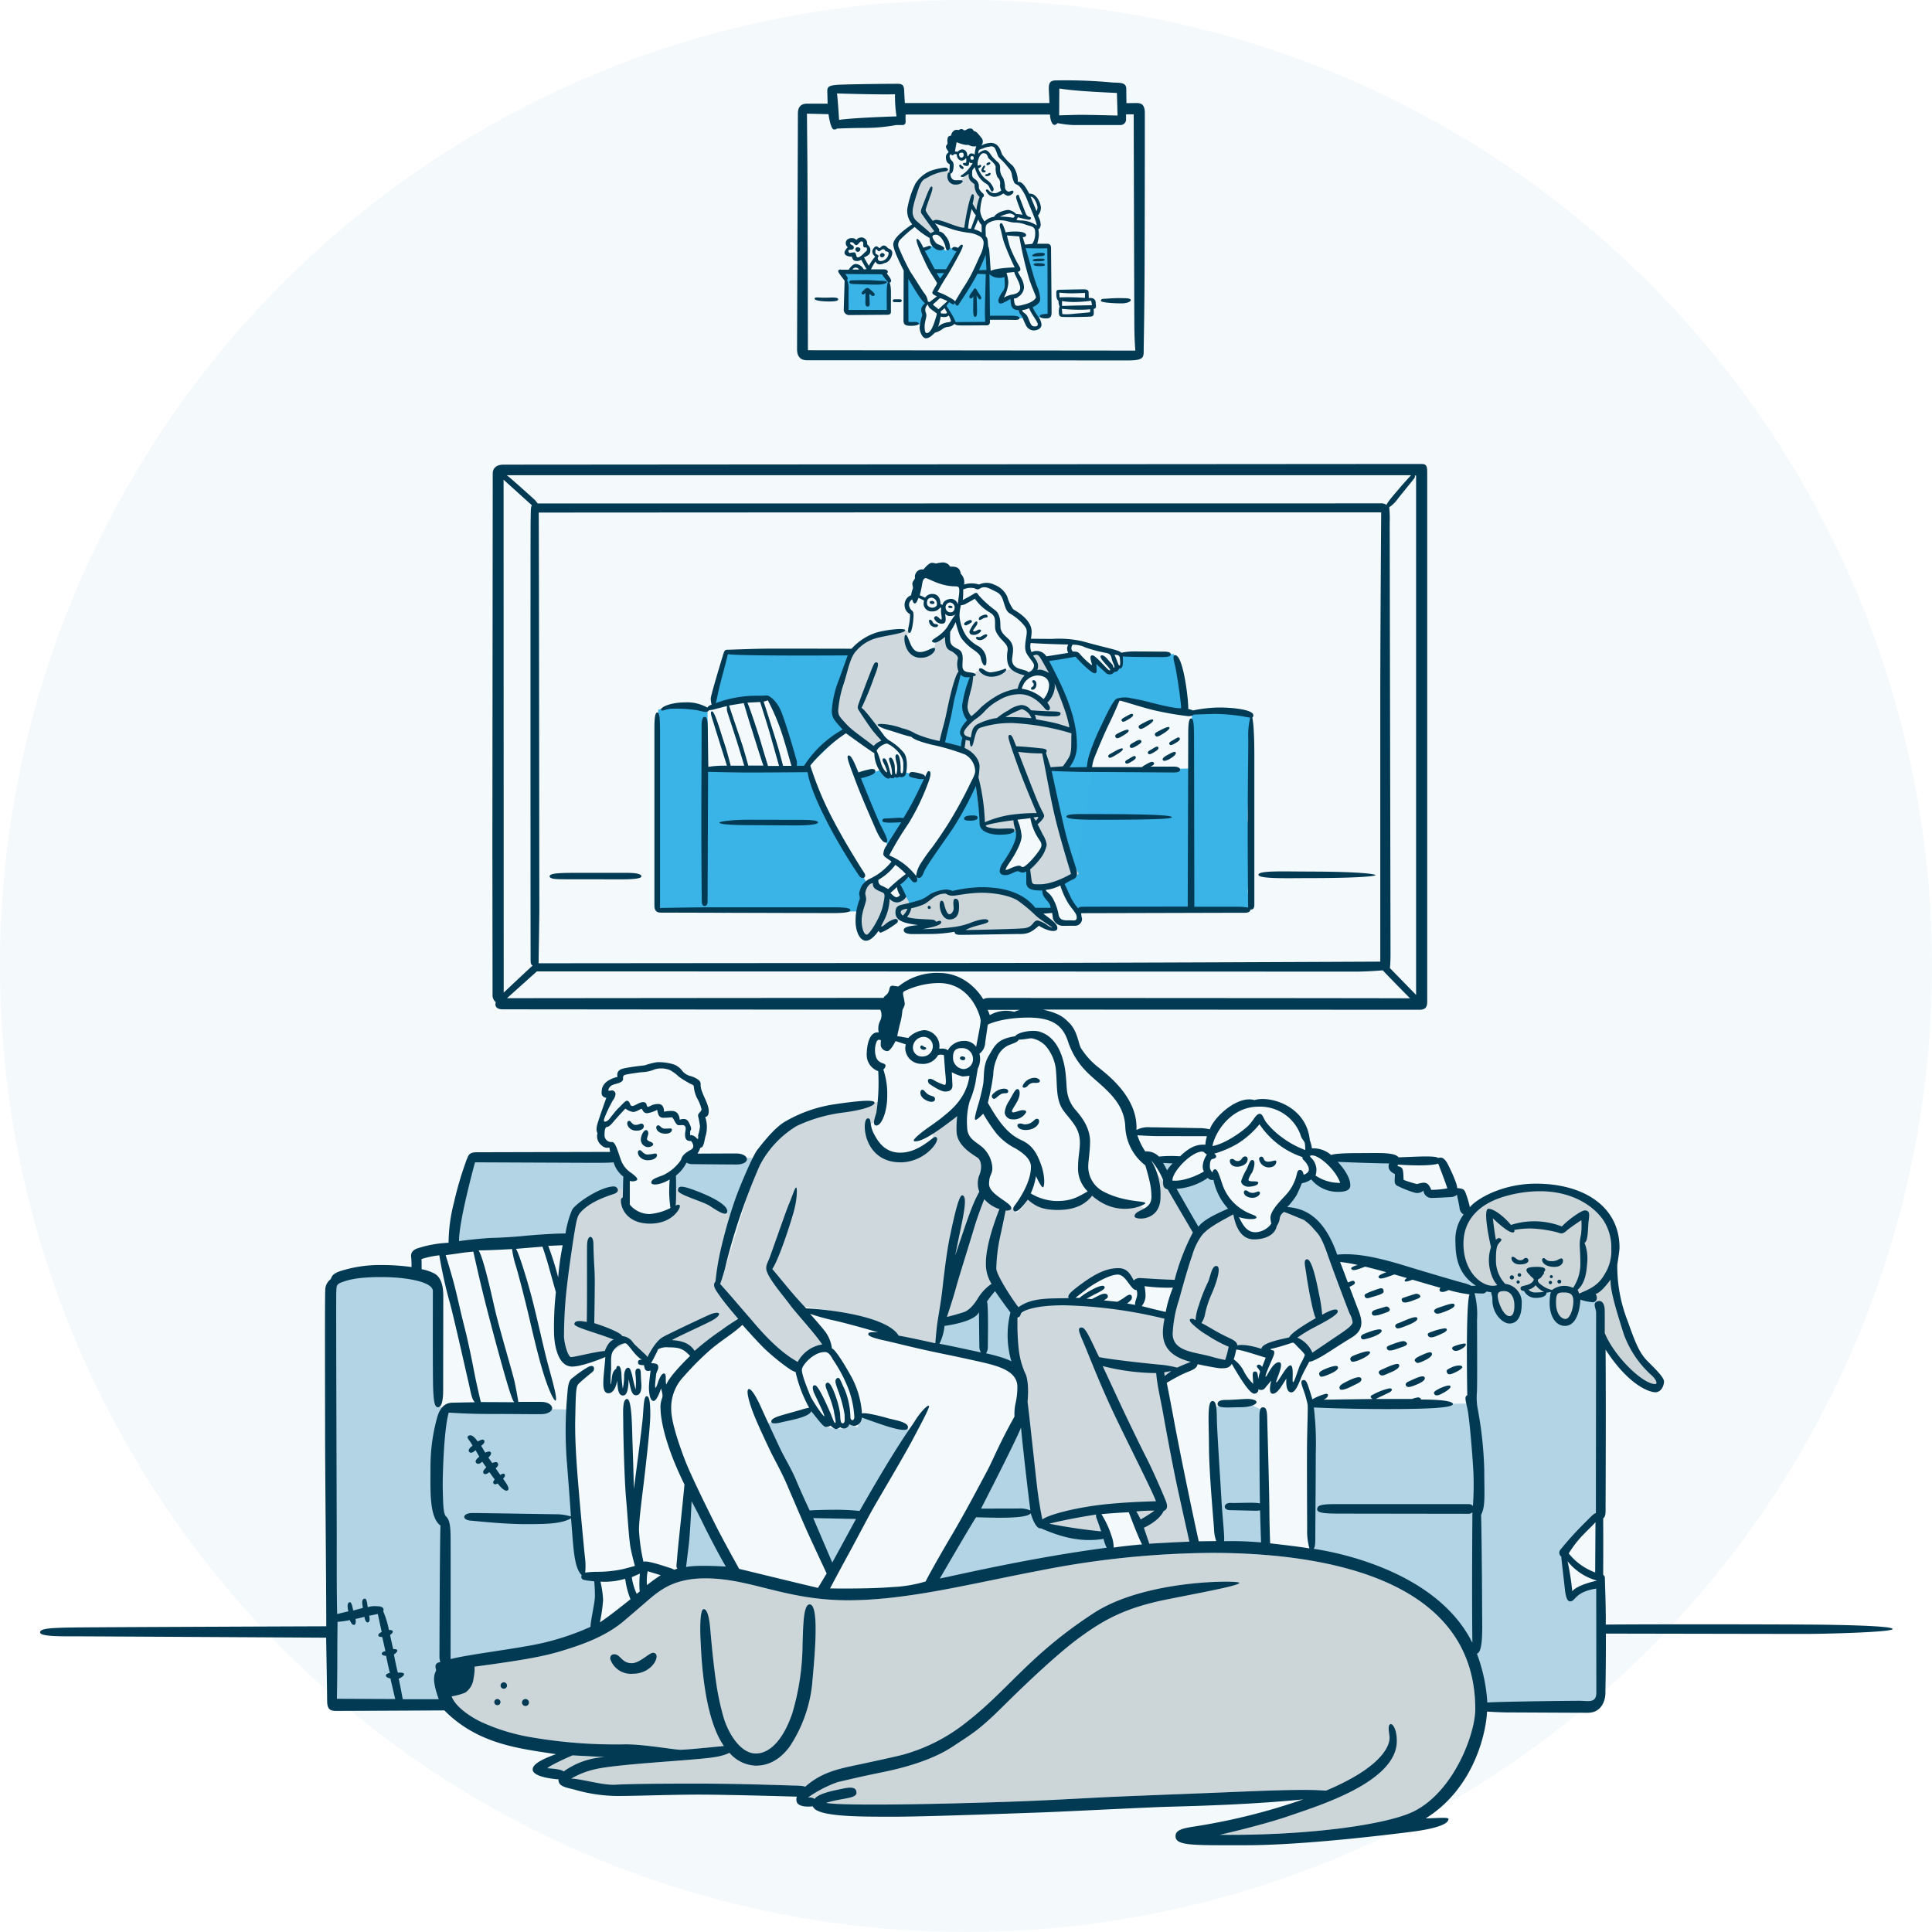 <svg xmlns="http://www.w3.org/2000/svg" width="385.5" height="385.5" viewBox="0 0 385.5 385.5">
  <g id="Group_2078" data-name="Group 2078" transform="translate(16952 7904)">
    <circle id="Ellipse_429" data-name="Ellipse 429" cx="192.75" cy="192.75" r="192.75" transform="translate(-16952 -7904)" fill="#b2d4e4" opacity="0.152"/>
    <g id="Couch_family" data-name="Couch family" transform="translate(-16944 -7888)">
      <g id="Group_1232" data-name="Group 1232" transform="translate(0)">
        <g id="_2_HIGHLIGHT" data-name="+2 HIGHLIGHT" transform="translate(57.951 33.041)">
          <g id="Group_1154" data-name="Group 1154" transform="translate(0 80.955)">
            <path id="Path_2500" data-name="Path 2500" d="M371.056,616.2l-21.689.1-1.017-86.113,5.626-1.254,11.929.407,3.66,1.356.249,25.033,26.727.452.813,24.807,1.694,9.218,1.92.249.452,7.072-.813,3.8-29.416,6.1-1.762,2.711Z" transform="translate(-348.35 -404.923)" fill="#b2d4e4"/>
            <path id="Path_2501" data-name="Path 2501" d="M416.905,502.2l2.1-4.507,1.83-3.084,6.913-1.356-.2-2.711-1.932-2.847-29.314-.576-2.44,14.674-.136,2.711Z" transform="translate(-369.121 -385.782)" fill="#b2d4e4"/>
            <path id="Path_2502" data-name="Path 2502" d="M476.5,485.685l-2.169,4-1.356,3.457,3.724-.976,9.019,6.4,5.151-12.336Z" transform="translate(-405.399 -385.124)" fill="#b2d4e4"/>
            <path id="Path_2503" data-name="Path 2503" d="M478.371,624.691l1.507-16.831,9.295,17.668Z" transform="translate(-407.87 -441.052)" fill="#b2d4e4"/>
            <path id="Path_2504" data-name="Path 2504" d="M517.735,578.673l-9.713,3.266L521.5,610.911l16.245-27.633-10.265-3.514-.872,2.761-1.67-.66-1.152.847-1.491.135-2-.441Z" transform="translate(-421.443 -427.691)" fill="#b2d4e4"/>
            <path id="Path_2505" data-name="Path 2505" d="M570.411,615.784l17.5-34.332,3.266,21.269,7.787,2.679h5.862l.837,3.6-27.717,5.443Z" transform="translate(-450.002 -428.964)" fill="#b2d4e4"/>
            <path id="Path_2506" data-name="Path 2506" d="M672.642,577.657l1.842,27.884,8.876.251-.168-27.3-3.266-1.675Z" transform="translate(-496.801 -426.843)" fill="#b2d4e4"/>
            <path id="Path_2507" data-name="Path 2507" d="M709.242,577.225l.335,29.81,17.082,5.945,11.723,8.96,2.345,4.689,1.256-1.423.5-25.874-.5-15.073-1-7.285Z" transform="translate(-513.555 -426.913)" fill="#b2d4e4"/>
            <path id="Path_2508" data-name="Path 2508" d="M701.569,491.561l-3.6,4.773,5.024,2.177,5.778,8.206,22.525,5.694,7.751.913-4.9-4.346-.754-7.369,1.758-3.517-1.34-4.605-4.187.5-3.1-1.675-2.177.419-2.847-1.758-.335-2.093-1.547-1.11.459-.9-11.639-.084,2.261,2.763.5,2.177-4.187-.084-2.847-1.34Z" transform="translate(-508.394 -385.629)" fill="#b2d4e4"/>
            <path id="Path_2509" data-name="Path 2509" d="M664.421,493.933l-7.988,2.306,5.858,8.893,7.223-3.922-3.371-6.88Z" transform="translate(-489.381 -388.9)" fill="#b2d4e4"/>
            <path id="Path_2510" data-name="Path 2510" d="M767.475,535.8l1.394,75.288,1.319,6.988,22.942-.263.659-6.724-.852-18.175-4.96,2.13-2.2-6.941,7.882-8.527V537.65l-4.334-2.007-.676,4.776-3.164.4-2-5.891-2.841,1.583-2.49-1.9s-1.369,1.195-1.369,1.59.4,4.087.4,4.087l-1.726,1.322-2.057-2.139-1.354-2.538.152-2.166Z" transform="translate(-540.212 -407.52)" fill="#b2d4e4"/>
            <path id="Path_2511" data-name="Path 2511" d="M570.912,544.748l.339-3.558,6.654-1.536,4.225-6.75,5.377,4.671-1.288,5.874,1.084,7.411-5.6-2.711-10.3-1.988-.486-1.412h0l.339-3.558h0l-.339,3.558.486,1.412" transform="translate(-450.232 -406.739)" fill="#b2d4e4"/>
            <path id="Path_2512" data-name="Path 2512" d="M653.083,487.65l1.975,3.438,2.268-3.4-3.292-.183Z" transform="translate(-487.847 -385.957)" fill="#b2d4e4"/>
            <path id="Path_2513" data-name="Path 2513" d="M479.254,361.035l-10.766.052.232-39.958,2.61-.582,5.535.189,1.7.629.115,11.614,20.048.376,7.516,15.464,4.19,7-.734,2.246-.734,3.326-13.434.13-9.806-.13-4.017.3Z" transform="translate(-403.345 -309.529)" fill="#3ab3e7"/>
            <path id="Path_2514" data-name="Path 2514" d="M500.2,309.409l3.12,5.07,1.985,6.736.354,4.325,9.855-9.359-7.941-15.634-15.315-.319-2.509,7.307-.4,3.505Z" transform="translate(-412.895 -300.228)" fill="#3ab3e7"/>
            <path id="Path_2515" data-name="Path 2515" d="M525.563,300.481l-4.962.217,1.17,3.545,1.241,4.041,3.474,6.417,4.573-14.181Z" transform="translate(-427.201 -300.344)" fill="#3ab3e7"/>
            <path id="Path_2516" data-name="Path 2516" d="M529.24,364.974l.7-7.809,4.312,8.2Z" transform="translate(-431.156 -326.292)" fill="#3ab3e7"/>
            <path id="Path_2517" data-name="Path 2517" d="M547.5,343.624,543,345.139l5.776,14.158,8.016-13.536-4.763-1.631-.532.653-.647.322-.822-.192-.872.371-.46.073Z" transform="translate(-437.453 -320.093)" fill="#3ab3e7"/>
            <path id="Path_2518" data-name="Path 2518" d="M560.656,366.539l12.726-21.626.492,10.784,7.127.864.346,1.426-3.369,6.566,5.118-.3.6,3.464,2.839.365,2.031,4.4-4.115-.078-6.667-3.724-5-.286-6.719.208-6.791,2.692-1.924-4.507,1.924-1.661Z" transform="translate(-444.024 -320.683)" fill="#3ab3e7"/>
            <path id="Path_2519" data-name="Path 2519" d="M612.657,342.92l5.141,21.235,7.445,7.693-4.048-28.307-1.515-.777Z" transform="translate(-469.341 -319.699)" fill="#3ab3e7"/>
            <path id="Path_2520" data-name="Path 2520" d="M623.469,343.763l-3.4,20.614-2.446,1.95,2.8,5.034,22.618.461-.073-6.42.233-12-.233-6.993.356-3.156Z" transform="translate(-471.616 -319.921)" fill="#39b3e7"/>
            <path id="Path_2521" data-name="Path 2521" d="M628.03,304.69,619.521,323.8l4.112.177,6.169-13.968,11.473,2.873,3.6.424-2.275-2.016-.35-3.419.177-1.655-1.666-5.1-4.687-.078-5.4-.039-.3.968v.957l-.142.638-.4.439Z" transform="translate(-472.484 -300.578)" fill="#3ab3e7"/>
            <path id="Path_2522" data-name="Path 2522" d="M617.738,300.881l-6.062,1.383,5.909,14.722.013,3.8,6.663-12.743.493-2.81-3.154-2.685-.279,1.71-2.307-1.745Z" transform="translate(-468.892 -300.527)" fill="#3ab3e7"/>
            <path id="Path_2523" data-name="Path 2523" d="M664.993,322.479l-.427,35.734.612,3.242,11.443.587-.493-3.829.529-9.288-.59-5.333.732-20.866-3.4-.532-6.027.425-1.347-.354Z" transform="translate(-493.104 -310.284)" fill="#3ab3e7"/>
            <path id="Path_2524" data-name="Path 2524" d="M573.28,321.019l.284-1.737,2.872-11.274,2.092.567-1.347,6.488,1.028,2.552-1.489,2.233.462,3.03-4.78-.922-.225-.655h0l.157-1.651h0l-.157,1.651.225.655" transform="translate(-450.81 -303.789)" fill="#3ab3e7"/>
          </g>
          <path id="Path_2525" data-name="Path 2525" d="M560.054,161.062l.17,10.011,3.152.256.341-1.917-.256-1.065.982-1.629Z" transform="translate(-445.261 -155.567)" fill="#3ab3e7"/>
          <path id="Path_2526" data-name="Path 2526" d="M568.341,150.927l-2,.767,3.365,6.39,3.749-6.007-2.087-.98-.383.809-1.661-.767Z" transform="translate(-448.138 -150.927)" fill="#3ab3e7"/>
          <path id="Path_2527" data-name="Path 2527" d="M582.835,153.127,577.5,163.6l-1.866-.714-.619,1.03,1.588,3.615,6.742-.172.042-13.163Z" transform="translate(-452.111 -151.934)" fill="#3ab3e7"/>
          <path id="Path_2528" data-name="Path 2528" d="M593.6,161.744l-3.791-.682-.213,8.35,2.258.724,5.325-.128-1.077-1.6-.84-.361-.6-2.3-1.619.682-.357-.558.262-.212.52-.807.3-1.108v-1.278Z" transform="translate(-458.784 -155.567)" fill="#3ab3e7"/>
          <path id="Path_2529" data-name="Path 2529" d="M603.656,151.334l2.811,10.139-1.448,1.448,1.406,2.428,2.173-.17V151.163Z" transform="translate(-465.221 -151.035)" fill="#3ab3e7"/>
          <path id="Path_2530" data-name="Path 2530" d="M537.42,168.1c0,.117-.117-6.462-.117-6.462l-.9-1.207,8.37-.078,1.09,1.713-.078,6.657-8.1.039Z" transform="translate(-434.437 -155.242)" fill="#3ab3e7"/>
        </g>
        <g id="_1_STEEL_TINT" data-name="+1 STEEL TINT" transform="translate(82.114 17.959)">
          <g id="Group_1155" data-name="Group 1155" transform="translate(0 143.954)">
            <path id="Path_2531" data-name="Path 2531" d="M567.642,388.869a15.855,15.855,0,0,1-1.79-.273l-5.254,2.51s-2.808.619-3,.571-.714.81-.714.81l.571,1.714,3.617.428,2.285.19-4.331,1.761,5.711.143,4.284-.714.428.9,13.041-.524,2.38-1.57,3.284,1.475.333-.666-3.046-2.332-3.046-3-4.826-1.623-4.407.052-4.95.238Z" transform="translate(-467.974 -388.596)" fill="#ccd5d8"/>
            <path id="Path_2532" data-name="Path 2532" d="M768.225,517.171l-3.292-3.031-1.1-5.854.418-3.606,4.6-4.077,5.174-2.248,9.931-.47,8.52,4.181,2.3,5.07-.209,6.115.471,4.077s1.15,5.227,1.2,5.384,2.038,6.585,2.038,6.585l3.92,4.7,1.986,2.038-1.15,1.83-1.829-.575L796.919,534l-3.554-4.652-1.359-2.143-.313-4.129-.1-2.143-1.516-1.306-2.718-.261v1.516l-.837,2.927-1.464.679-1.672-.784-.784-1.672-.157-2.2-.409-1.351-.793-.27-.679.889-1.725.157-1.255-.575-.888-.889-1.15,1.254.313,1.673-.522,2.248-1.307,1.306-1.725-.836-.993-2.09-.418-3.45Z" transform="translate(-562.709 -438.625)" fill="#ccd5d8"/>
            <path id="Path_2533" data-name="Path 2533" d="M398.8,665.659a39.342,39.342,0,0,0,9.33,2.945,99.348,99.348,0,0,0,19.555,1.525c3.66,0,9.692,1.084,10.878,1.084s5.9-.474,8.676-.745c-4.168-5.93-4.507-18.5-4.643-20.808s-.17-6.507.61-6.507c.678,0,1.084,1.491,1.288,3.694.123,1.334.551,6.593,1.22,11.116a52.283,52.283,0,0,0,1.457,6.778c.983,3.321,3.423,7.218,6.439,7.218,3.2,0,5.761-3.515,7.286-8.066a49.5,49.5,0,0,0,2.033-13.556c.123-4,.169-8.133,1.423-8.133,2.135,0,.813,12.1.474,16.131a27.881,27.881,0,0,1-4.473,12.268c-2.068,2.745-4.328,3.789-6.78,3.789a7.277,7.277,0,0,1-5.23-2.566c-1.684.85-3.989,1.046-7.846,1.373s-9.84.719-14.139,1.193-6.521.85-9.578,2.566c2.55.147,6.211,1.373,8.875,1.226s7.421-.213,16.214-.213,17.9.36,19.631.392,1.961.229,1.961.229c3.547-3.171,7.392-3.7,11.572-4.609,3.449-.75,6.6-1.434,7.821-1.754a35.3,35.3,0,0,0,12.607-6.371c8.552-6.6,12.675-13.522,25.586-21.926,10.376-6.754,29.044-6.541,29.044-6.032s-5.355,1.525-14.132,3.253-12.946,4.2-17.555,7.523-11.37,9.845-14.267,12.691c-1.69,1.66-3.723,3.744-6.016,5.592-1.639,1.321-3.448,2.434-5.185,3.592-4.168,2.779-9.956,4.318-14.191,5.171s-7.451,1.641-8.764,1.937a24.38,24.38,0,0,0-5.991,3.1,1.77,1.77,0,0,1,1.346.262c.771-1.133,3.955-1.691,5.629-2.052s2.727-.316,2.727.859-3.163,1.039-6.055,1.988c3.131.595,20.821.328,37.73-.271,7.5-.266,15.165-.758,20.786-.994,7.827-.329,15.054-.589,21.508-.859,8.636-.361,15.745-.652,19.7-.316,12.787-5.377,12.7-10.031,12.7-10.619s-.542-2.666.271-2.666c.362,0,1.175.994,1.175,3.389,0,8.2-15.792,12.946-21.215,14.844s-14.1,3.863-14.1,3.863c18.065.177,33.686-2.1,38.837-4.745,7.918-4.063,12.132-15.43,12.132-20.334,0-27.993-34.7-31.178-52.619-31.178a182.045,182.045,0,0,0-34.251,3.525c-13.876,2.633-26.435,5.93-38.284,5.93-12.573,0-19.385-4.372-28.467-4.372-6.067,0-8.87,2.151-11.557,4.473-1.583,1.369-3.167,2.725-4.575,3.931-3.8,3.253-8.608,4.88-12.742,6.134s-9.388,2.033-17.182,3.084a9.768,9.768,0,0,1-.2,2.372,3.936,3.936,0,0,1-1.66,2.813,12.936,12.936,0,0,1-2.711.746C393.512,662.2,395.646,664.111,398.8,665.659Z" transform="translate(-392.913 -499.989)" fill="#ccd5d8"/>
            <path id="Path_2534" data-name="Path 2534" d="M431.4,709.654a15.416,15.416,0,0,1,8.2-2.88l-6.4-.339c-2.813,1.186-5.355,2.553-4.948,2.576C431.268,709.18,431.4,709.654,431.4,709.654Z" transform="translate(-409.07 -534.093)" fill="#ccd5d8"/>
          </g>
          <path id="Path_2535" data-name="Path 2535" d="M524.771,465.383l-20.179,4.332-5.083,7.218L492.5,499.843l-.65,4.745,8.743,10.3,6.676,2.677,3.158-3,1.722-.486-6.507-8,12.255,1.915,9.5,4.32,2.945.579,5.192,1.077,8.955-28.865-.994-4.817,1.267-3.3-4.436-3.663-1.237-4.8-4.644,2.794-.669,3.911-8.9,1.157-3.775-5.84,2.2-1.274Z" transform="translate(-438.203 -279.793)" fill="#ced8dd"/>
          <path id="Path_2536" data-name="Path 2536" d="M549.059,292.349l-8.124,1.826-3.427,2.623-2.818,10.129v2.722l4.083,4.81,3.117,1.25,1.474-1.4.8-.227-2.137-2.627,4.4.384,4.971,1.979,1.579.724,2.255.248,4.029-14.235-.464-2.249.592-1.54-2.071-1.71-.578-2.24-2.169,1.3-.773,2.858-2.5.121-1.19-.612-1.763-2.727.762-.854Z" transform="translate(-457.814 -200.584)" fill="#ced8dd"/>
          <path id="Path_2537" data-name="Path 2537" d="M569.535,123.112l-4.564,1.026-1.925,1.473-1.583,5.691v1.529l2.294,2.7,1.751.7.828-.788.452-.128-1.2-1.476,2.475.216,2.792,1.112.963-.228.955.316.853-5.587,1.175,2.062.621-3.306-.621-2.839-.994-.723.05-1.5-1.218.733-1.181,1.215-.66.459-.668-.344-.99-1.532.428-.48Z" transform="translate(-470.069 -123.112)" fill="#ced8dd"/>
          <path id="Path_2538" data-name="Path 2538" d="M668.724,505.244c.132.641-6.176,5.065-6.176,5.065l-2.815,7.85-1.61,8.585L657,531.977l2.121,2.548,6.363,1.289h3.246l1.046-3.3,4.785.805,3.128-.18,4.852-2.147h0l.2.785,1.878,2.482,3.421-.939,4.293-3.488,2.281-2.28L693,521.773l-2.989-6.607-2.042-4.251-2.28-3.488-4.024-1.744-3.153-.439s-1.536.759-1.332,1.866a10.845,10.845,0,0,1-.278,3.2l-2.616.271s-2.281.6-2.482-.067a14.253,14.253,0,0,0-.969-2.008l-.574-2.821-1.54-.439" transform="translate(-513.802 -298.04)" fill="#ced8dd"/>
          <path id="Path_2539" data-name="Path 2539" d="M618.048,586.009l-2.219-6.031h6.517l4.249,7.625,9.85-.474-7.375-31.47,7.15-3.866-1.344-.486-3.165-2.372-2.041-3.722.2-3.859-7.731-1.685-16.6-.58-4.551,2.592-1.692,3.531v4.8l1,3.675.963,5.941.916,6.833,2.441,12.761-.217,4.1s8.942,3.546,9.662,3.186A19.845,19.845,0,0,1,618.048,586.009Z" transform="translate(-487.387 -313.534)" fill="#ced8dd"/>
          <path id="Path_2540" data-name="Path 2540" d="M603.855,328.364v3.044l-1.1,2.758-2.108,1.269-2.7.448,1.375,6.4,3.435,11.083,1.729,2.888-3.313,2.056-3.284,1.164-3.055-.539-.859-.964.261-2.5,1.964-3.119,1.171-2.108-.781-2.263-.691-2.307s-1.279-1.88-1.183-1.206-2.49.986-2.49.986l-.086,2.327-2.653-.113-2.576.312-1.9-1.063-.365-2.684-.609-4.531-.243-4.011v-1.526l-.916-2-1.2-1.01.226-1.6.813.181,1.807-3.457,2.927-.537h1.8l2.055.446,4.111.08,2.527.332,3.226.547,2.683,1.222" transform="translate(-479.326 -215.867)" fill="#ced8dd"/>
          <path id="Path_2541" data-name="Path 2541" d="M455.075,497.331s-.211,2.9-.15,4.044-4.078,3.106-4.078,3.106l-4.505-1.859-.612-4.817-2.067-.746-5.882,3.847-2.964,3.575-.854,9.862-.96,6.848.7,5.759L433,530.9l2.324,2.113,4.846-2.219,3.366-.977,2.327-1.469,1.627-.113,2.847,2.88,3.367-3.2,3.9,1.873,1.247,1.1,4.774-2.653,5.66-3.556-.878-2.314-2.533-4.375-.96-5.229,1.6-4.589.907-4.4-2.188-2.962-4.7-2.561-2.135-.876-3.326-.04" transform="translate(-411.264 -294.294)" fill="#ced8dd"/>
          <path id="Path_2542" data-name="Path 2542" d="M573.606,518.922l7.247-2,3.212-4.169,3.019,1.155,1.656,2.049,8.279-.666,3.456-2.474,7.344-3.747,2.851.759,3.216,1.926,4.631-.469,3.043-2.082,3.124-6.679-.822-3.964-3.431-4.177-3.888-4.752-1.814-3.949L617.072,494l-2,2.892-3.8-1.987-3.715-.346-4.134-.852-3.469,1.63-3.557-.568-4.391.05-1.416-.321s-2.3,3.524-2.462,2.349-3.193-.469-3.193-.469l-1.742-2.769-1.382-.087-1.9,4.147Z" transform="translate(-475.629 -289.087)" fill="#ced8dd"/>
          <path id="Path_2543" data-name="Path 2543" d="M582.341,305.49l-.695,4.733v3.16l.532.782,3.343-2.808,2.981-1.968,1.4-.678,1.99-.961,1.076-.506,1.059-2.758,2.339.074,1.192.836.6,1.625-.072,1.892-1.041.925s-3.7-1.1-4.022-1.581-6.856,2.146-6.856,2.146l-5.306,5.008-.022,2.122,1.491.633,2.1-2.621,1.915-.67,3.153-.7h3.525l3.159.526,2.8.773,2.823.575,1.655.754-1.02-3.8-1.663-3.487-1.527-2.776-.387-1.4-.78-1.934-1.665-2.359-1.778-.571L595,302l.656,1.133-1.624,1.356-1.655.074-1.61-.892-2.146.892-2.125-.053-1.512.053-.454-.87-2.191,1.8" transform="translate(-478.945 -204.301)" fill="#ced8dd"/>
          <path id="Path_2544" data-name="Path 2544" d="M545.491,384.652l1.022,1.3,1.208,1.27.248,1.58,1.146-.9,1.425-.062-.248-2.075s2.183,3.037,1.982,3.376-1.663.729-1.663.729l-.6,1.165.452,1.358-1.579.744-1.911,1.053-.827.425-1.124-.487s-.093.5-.96,1.177.062,1.641-.867.681-.682-.619-.682-.619l-.836-1.8-.062-2.137,1.394-3.066-.093-1.394s-1.051-.17-.031-.991l1.019-.821Z" transform="translate(-460.986 -242.837)" fill="#ced8dd"/>
        </g>
        <g id="BASE_OUTLINE_STEEL" data-name="BASE OUTLINE STEEL">
          <path id="Path_2545" data-name="Path 2545" d="M241.475,399.711c0-.78,1.9-.915,6.948-.983s50.156-.237,50.156-.237c0-8.371-.238-31.551-.238-38.837s-.068-26.7.034-28.23a2.732,2.732,0,0,1,1.05-2.169c.305-.373.034-.949,1.932-1.627a25.992,25.992,0,0,1,8.269-1.22,42.446,42.446,0,0,1,5.965.407s0-.983-.034-1.559-.44-1.728,1.525-2.27a23.058,23.058,0,0,1,5.9-1.017,32.715,32.715,0,0,1,1.084-8.066,67.9,67.9,0,0,1,2.542-8.574c.339-.678.339-1.423,2-1.423s26.6-.068,26.6-.068l-.136-.881a1.534,1.534,0,0,1-1.457-.339,2.326,2.326,0,0,1-.915-2.541s-.407-.441-.034-1.762,1.8-5.287,1.8-5.287a.938.938,0,0,1-.949-1.051c0-1.084.407-2.406,3.186-3.118,0,0-.474-1.288,1.152-1.66s3.592-.542,4.3-.644a13.844,13.844,0,0,1,2.372-.61,9.782,9.782,0,0,1,3.49.474,3.777,3.777,0,0,1,1.627,1.288,3.08,3.08,0,0,0,1.694,1.017c.78.237,1.932.78,1.932,1.491a4.032,4.032,0,0,0,.373,1.8c.339.983,1.254,2.508,1.254,3.694s-.712,1.152-.712,1.152a6.282,6.282,0,0,1,.1,3.728c-.271.78-.305,2.406-1.051,2.406a8.91,8.91,0,0,1-.576,1.186s5.9-.034,7.659-.034c2.779,0,3.016,2.2.1,2.2-2.067,0-8.37-.068-8.913-.068a2.342,2.342,0,0,1-1.051-.3,7.458,7.458,0,0,1-2.1,2.576s.1,4.745-.068,6c0,0,.848-.474.848.136s-1.661,3.457-5.965,3.457-5.8-2.779-5.8-4.609a.583.583,0,0,1,.373-.61l.1-4.168a5.626,5.626,0,0,1-1.931-2.847c-.644.068-1.559.1-3.66.1s-23.994-.1-23.994-.1-3.253,11.794-3.186,15.725c1.966-.271,5.185-.61,6.71-.644s4.338-.2,6.032-.373,5.93-.509,8.506-.509a19.242,19.242,0,0,1,1.322-4.745c.847-1.389,5.761-4.643,8.337-4.643.644,0,1.389,1.017,0,1.491s-4.745,1.525-6.677,3.694c-.56.629-.746,1.322-1.118,3.491s-1.322,8.54-1.729,12.539-.44,7.354-.44,8.676.779,4.168,1.423,4.168,4.982-1.118,6.71-1.22c.508-1.254,1.05-2.033,1.8-2.27-3.151-1.288-7.862-2.44-7.862-3.084s.78-.779,2.474-.44c.1-4.88,0-14.231.068-15.556.1-1.907,1.223-1.866,1.254-.068.068,3.931.271,5.016.271,7.49s-.1,8.37-.1,8.37c2.914.915,5.49,2.068,5.558,2.576a2.891,2.891,0,0,1,2.2,1.322c.712.847,2.881,2.643,2.847,2.88.847-1.66,1.932-3.389,3.186-4.067s7.851-3.809,9.15-4.371c2.107-.913,2.8-.176.712,1.05-1.152.678-6.948,3.253-8.168,4,2.3.136,3.626.746,4.541,2.135a54.391,54.391,0,0,1,5.355-4.135c1.525-1.152,3.355-2.237,3.355-2.237s-2.508-2.914-3.559-4.406-1.66-2.271-.983-3.084a50.723,50.723,0,0,1,1.254-7.218,93.421,93.421,0,0,1,2.915-9.828c.915-2.44,3.253-8,4.169-9.184s3.355-4.338,5.388-5.558a27.526,27.526,0,0,1,10.1-3.558c4.609-.678,7.862-.983,7.9-.305s-2.474,1.458-5.965,1.932a30.519,30.519,0,0,0-9.557,2.711,19.764,19.764,0,0,0-7.388,7.9,123.988,123.988,0,0,0-6.71,19.622,28.976,28.976,0,0,1-1.186,4c2.372,2.609,4.44,5.117,5.761,6.608s5.287,6.541,9.727,8.947a6.756,6.756,0,0,1,4.88-3.49c-1.83-2.61-5.355-6.405-6.507-8s-4.44-5.355-4.643-6.981c-.1-.813.237-1.254.61-2.2s3.355-9.557,3.9-10.81,1.186-3.288,1.423-3.321.271,2.067-.407,4.609-3.016,9.726-4.338,11.658c2.1,2.474,4.135,5.117,6.778,7.862,4.236.169,16.1,1.525,18.436,5.422,2.813.508,7.32,1.525,7.32,1.525s.169-2.169.339-3.558.779-4.508,1.118-7.625.915-7.591,1.423-9.964,1.727-8.507,2.508-8.37c1.356.237-.271,5.93-1.423,12.03,2.61-7.795,3.457-10.3,4.812-12.742a4.657,4.657,0,0,1,0-3.321c.61-1.412.407-2.971-.372-3.49-1.119-.746-4.169-2.474-4.169-5.321a19.761,19.761,0,0,1,.136-2.948c-3.287,2.541-6.642,5.016-8.337,5.016-.647,0-.372-.407.813-1.423s3.253-2.3,4.643-3.457,4.745-3.626,5.32-8.2a10.525,10.525,0,0,1-1.389.136,8.063,8.063,0,0,1-2.135-.847s.068,1.322.1,2.033.237,1.83-1.423,1.83c-.915,0-2.406-1.05-3.016-1.423s-.678-1.593.644-.915a10.2,10.2,0,0,0,2.237,1.017c.237,0,.372-.2.2-1.932s-.305-4-.305-4a1.654,1.654,0,0,0-1.186,0,3.412,3.412,0,0,1-3.321,1.729,3.192,3.192,0,0,1-3.22-3.118,6.357,6.357,0,0,1,.1-.78l-2.033-.644s-.983,2-1.627,2a1.4,1.4,0,0,1-1.322-1.05,7.237,7.237,0,0,1,.034-1.084s-.61-.474-.915.373a4.579,4.579,0,0,0-.034,3.016c.576,1.423,1.864.983,1.864,1.66a1.046,1.046,0,0,1-.44.746,15.28,15.28,0,0,1,.779,5.253c0,3.321-1.186,5.93-2.135,5.93s-.339-1.491-.034-2.576a40.661,40.661,0,0,0,.373-8.269,3.442,3.442,0,0,1-2.3-3.186c0-1.728.407-4.778,2.406-4.541a3.361,3.361,0,0,1,.305-2.372,2.538,2.538,0,0,0,0-2.169c-4.541,0-73.472-.068-75.4-.068-.813,0-1.66-.373-1.321-1.423a1.833,1.833,0,0,1-.644-1.593c0-1.186-.034-24.57-.034-30.433s.068-72.625.068-73.472.508-1.762,2.135-1.762,181.953-.136,183.037-.136,1.288.271,1.288,1.762V273.879c0,1.119-.407,1.593-1.593,1.593l-75.065-.034c3.355.813,4.078,1.5,5.253,2.678,1.661,1.66,1.8,4.2,2.339,5.049a15.064,15.064,0,0,0,3.321,3.694c1.83,1.491,8.066,6.066,7.727,12.607a4.993,4.993,0,0,1,2.745-.542c1.017,0,9.421.169,10.133.169a10.134,10.134,0,0,1,1.762.237c.779-2.372,5.524-6.846,8.913-5.829,2.847-.949,10.37,1.017,11.048,8.032a6.362,6.362,0,0,1,.407,1.593,5.457,5.457,0,0,1,3.83,1.321c.847-.271,2.609-.373,6.066-.373s6.642-.2,7.388.847c3.186-.1,7.422-.407,7.9.136.678-.237,1.288-.034,1.966,1.288s1.9,4,1.83,4.711c1.017.1,1.389.169,1.66.881a20.233,20.233,0,0,1,.881,2.948c1.254-1.627,6.405-4.71,13.183-4.71,9.692,0,16.674,4.677,16.674,12.742,0,.779-.441,3.389-.441,3.389a29.822,29.822,0,0,0,2.033,11.183c1.525,4.3,2.339,6.439,4.033,8.134s3.253,3.219,3.253,4.033-.542,2.135-1.729,2.135-5.287-1.356-9.929-8.507c.1,10.709,0,31.212,0,32.127s-.17,1.356-.475,1.525c.034,4.71,0,11.285,0,11.285a.762.762,0,0,1,.339.712c0,.542.237,6.54.169,9.218,13.352-.1,34.6-.034,40.464,0s16.776.237,16.776.881-13.352.983-17.657.983-39.549-.068-39.549-.068c0,8.642-.1,10.641-.1,11.9s-.644,3.9-3.525,3.9-14.132-.068-15.826-.068-4.27-.169-4.27-.169c-.136,3.762-2.339,15.115-12.234,21.316,2.881-.1,4.541-.237,4.541.1s-.034,1.66-7.659,2.609-22.333,2.643-32.941,2.643-13.86.136-13.86-1.83c0-1.525,2.373-1.654,4.982-2.1a123.678,123.678,0,0,0,20.5-5.219c-11.218,1.119-23.147,1.356-27.518,1.491s-20.808.983-24.875,1.119-22.638.847-29.247.847-15.555.068-16.2-2.067c-1.9.2-3.287-.17-3.287-1.254a1.311,1.311,0,0,1,.1-.678s-13.386-.407-19.554-.407-12,.271-16.3.271a31.622,31.622,0,0,1-8.709-1.321c-1.932-.441-3.05-.712-3.016-2-2.677-.2-5.151-.847-5.151-1.966s2.068-2.135,4.643-3.05c-7.015-1.118-15.454-1.864-22.266-8.743-7.693.034-20.435.1-21.689.1s-1.694-.509-1.694-2.033-.2-12.573-.2-12.573-47.445-.271-50.122-.271S241.475,400.558,241.475,399.711Zm189.5-123.16a6.462,6.462,0,0,1,4.88-.664,7.337,7.337,0,0,1,1.146-.4h-6.457A10.87,10.87,0,0,1,430.973,276.551ZM312.338,413.011s-.535-2.246-.963-4.119c-1.311-.214-1.043-1.017-.107-1.07,0,0-.428-1.792-.749-3.424-1.284-.08-.99-.856-.134-.936l-.642-2.835c-1.2,0-.856-.7-.107-.99l-.776-3.611s-.909.214-1.712.348c.054.428.241,1.2-.267,1.337s-.7-1.124-.7-1.124a11.77,11.77,0,0,1-1.766.428c.107.669,0,1.2-.294,1.2s-.535-.214-.856-.963a15.765,15.765,0,0,1-2.434.348s-.054,3.637-.054,7.569-.08,7.784-.08,7.784Zm8.687.029c-1.333-3.682-.994-4.812-.519-5.738a4.369,4.369,0,0,1-.136-.836c0-.768.972-.836.972-.836a3.1,3.1,0,0,1-.181-.972c0-.5.046-20.628.2-26.275-2.282-1.649-1.988-7.207-1.988-11.5a36.77,36.77,0,0,1,1.288-9.9c.678-2.576,2.011-3.072,2.982-3.1s1.9-.045,4.586-.091c-.655-.632-.791-1.92-1.311-4.157s-2.711-12-3.615-15.454a92.038,92.038,0,0,1-2.169-9.715,18.843,18.843,0,0,0-3.547.746l.023,2.033a8.765,8.765,0,0,1,2.214.7c1.694.678,2.1,2.643,2.1,4.7s-.023,16.493-.023,18.662-.316,3.48-1.017,3.48-.858-1.13-.971-3.5-.068-17.758-.068-19.678-5.581-2.8-10.257-2.8-6.552.542-7.795.994-1.152.723-1.22,1.966.091,45.164.091,48.959-.023,11.7.09,15.318c.565-.136,2.237-.542,2.237-.542-.248-.994-.2-1.6.158-1.785s.587.429.791,1.627c0,0,.813-.2,1.943-.519-.158-.926-.271-1.672.248-1.83s.565.678.723,1.694a4.217,4.217,0,0,1,1.808-.2c1.491,0,1.4.655,1.288,1.039a17.529,17.529,0,0,1,1.129,3.705c1.2-.045.768.655.226.994,0,0,.452,2.124.632,2.824,1.356-.091.746.7.136,1.062,0,0,.474,2.508.791,3.637,2.146-.158,1.017.881.158,1.2.249.971.813,4.089.813,4.089S317.184,413.063,321.025,413.04Zm17.465-10.574A51,51,0,0,0,351.3,398.6c.045-1.423.881-4.857.881-6.1s-.136-2.982-.136-2.982a17.859,17.859,0,0,1-1.921-.248c-.723-.158-.723-.587-.587-.994-1.6-1.559-1.627-5.6-2.124-11.342-1.762,1.062-4.564,1.175-8.947,1.175s-9.218-.542-11.071-.7-1.649-1.491.271-1.514c1.311-.015,16,.249,17.148.249a10.772,10.772,0,0,1,2.576.429s-.158-2.666-.768-10.415a79.717,79.717,0,0,1,.09-14.346c.158-2.6.768-2.666,1.22-3.05a21.5,21.5,0,0,1,2.6-1.83c1.627-1.039,1.717.339,1.2.768s-2.372,1.921-2.869,2.486-.5,1.966-.61,7.026.5,11.7.791,15.182.994,10.98,1.175,12.562a13.064,13.064,0,0,1,.022,2.824,19.341,19.341,0,0,1,2.463-.158,24.7,24.7,0,0,0,4.993-.519c1.356-.339,2.463-.655,2.463-.655s-.429-1.537-.813-3.344-.61-6.371-.949-10.1-.565-13.081-.565-15.092-.226-4.767.768-4.767.972,5.942,1.084,8.789.271,9.15.271,9.15,1.627-12.268,1.785-14.324.2-4.18.768-4.18.723,1.423.723,3.638-.678,8.2-1.107,11.951-1.152,8.947-1.152,11.116a36.415,36.415,0,0,0,.9,6.349c.587-.384,4.428.949,5.151,1.174a4.328,4.328,0,0,1,.994.407,5.267,5.267,0,0,0,.655-.271c-.384-.135-.158-.858-.068-2.327s1.062-10.19,1.446-14.415c-4.428-8.969-4.767-14.075-4.767-14.979a4.93,4.93,0,0,1,.249-2.1c.271-.61.09-1.174-.158-2.1,0,0-.768,2.508-1.491,2.508s-.926-1.672-.926-2.666.339-3.412.339-3.412c-.994.316-1.22-.226-1.311-1.062-1.062-.023-1.2-.136-1.2-.656s.768-.429.768-.429c-1.581-.927-2.711-3.3-3.366-3.3a3.4,3.4,0,0,0-2.327,1.469c-.655.9-.384,2.372-.452,3.841a20.717,20.717,0,0,0-.091,2.847c.091,0,.068.181.249-1.333s.881-1.717.881-1.717-.046-.565.384-.565.542.723.633,1.4a25.118,25.118,0,0,0,.271,3.118,11.244,11.244,0,0,0,.271-2.643c.068-1.017.407-1.514.813-1.514s.542.678.791,1.468a27.89,27.89,0,0,0,.7,2.869,14.427,14.427,0,0,0-.046-3.1c-.068-.768.158-1.084.542-1.084s.5.361.52.768.022.927.113,2.237-.181,2.327-1.062,2.327-1.062-1.265-1.469-3.208c-.068,2.237-.361,3.253-1.13,3.253s-1.084-.858-1.129-3.027c0,0-.384,2.576-1.762,2.576-1.672,0-.859-3.5-.633-7.219,0,0-4.473,1.9-6.608,1.9-3.22,0-3.626-5.388-3.626-6.812a63.8,63.8,0,0,1,.373-8.032s-.813-2.88-1.423-5.083-1.254-4-1.254-4-3.761.305-5.32.441c.407.2,2.27,6.134,3.287,10.1s2.135,9.082,2.881,12,2.27,7.862,1.762,8.167c-.248.149-1.3-1.847-2.372-5.287-1.129-3.61-2.293-8.725-2.813-10.946-1.017-4.338-2.3-9.286-2.813-10.879a18.152,18.152,0,0,1-.678-3.118s-3.762.237-6.677.271c.983,1.593,2.406,8.066,3.253,11.76s3.457,12.437,3.863,14.2.813,4.27.813,4.27,3.423-.034,4.711,0,2.033.678,2.033,1.254-.78,1.152-2.135,1.186-4.948-.034-9.387-.034-6.2-.1-9.117-.271c-.983,3.423-1.254,12.979-1.186,15.419s.068,4.745.644,5.287.881,1.39.915,3.9,0,24.57,0,24.57C326.538,404.229,333.564,403.348,338.489,402.467Zm26.333-55.6c0,.446-.379.825-.446,1.516s-.312,2.5-.111,2.5.446-.981.646-1.471.6-1.36,1.025-1.36.378.736.378,1.07.022,1.338.156,1.025c.559-1.3,2.63-3.589,4.7-5.595-1.27-1.382-2.05-1.716-4.279-1.716a3.643,3.643,0,0,0-2.1.379c-.492,1.149-1.4,2.786-1.4,2.786C364.778,345.995,364.822,346.418,364.822,346.864Zm-37.061,15.593s-1.1.716-.658,1.238,1.257-.348,1.257-.348l.755,1.315s-1.083.736-.619,1.238,1.2-.252,1.2-.252l.813,1.142s-.929.774-.523,1.2,1.122-.271,1.122-.271l1.083,1.49s-.522.484-.213.813.774-.039.774-.039c.561.678,1.471,1.7,1.993,1.394s-.1-1.219-.89-2.322c.387-.426.484-.735.252-.948s-.812.194-.812.194l-.929-1.336c.464-.368.619-.735.426-1.045s-.716-.174-1.1,0l-.774-1.1s.774-.639.464-1.064c-.265-.365-1.083.1-1.083.1l-.813-1.374c.793-.6.716-.948.542-1.142s-.58-.078-1.238.271c-.774-1.084-1.324-1.4-1.8-1.142C326.349,360.812,327.22,361.315,327.761,362.457ZM344.85,328.9a53.251,53.251,0,0,1,.9-6.435c-.672.012-2.881.12-2.881.12A59.166,59.166,0,0,1,344.85,328.9Zm-21.092.116c.813,2.847,1.458,6.134,2.372,9.692s1.729,7.828,2.1,9.726,1.186,5.321,1.186,5.321,2.508,0,6.676.034c-.474-.271-1.931-5.49-3.287-10.438s-2.576-9.726-3.288-12.675-1.593-6.947-1.593-6.947-1.83.169-2.61.3-2.914.407-2.914.407S322.945,326.171,323.759,329.017Zm31.549,67.18c1.355-1.01,3.971-3.1,3.971-3.1a16.973,16.973,0,0,1-1.056-4.086,14.584,14.584,0,0,1-4.935.574,20.867,20.867,0,0,1,.528,3.65,32.494,32.494,0,0,1-.643,4.476S353.953,397.207,355.307,396.2Zm5.211-4.178.6-.459a18.989,18.989,0,0,1,.046-3.581l-1.629.712A11.83,11.83,0,0,0,360.518,392.019Zm4.8-3.719-2.617-.8a11.127,11.127,0,0,0-.138,2.778A33.867,33.867,0,0,1,365.316,388.3Zm12.993-1.722c-1.171-1.928-3.65-6.7-4.568-8.608s-2.272-4.431-2.272-4.431-.275,6.244-.551,8.586-.551,4.545-.551,4.545C372.524,386.189,378.309,386.579,378.309,386.579Zm25.971-9.506-8.54-.17,3.8,8.879Zm-7.591,13.759,1.729-2.881s-3.016-6.439-4-8.642-2.779-6.439-3.965-9.184-2.474-4.914-3.389-6.846-2.338-4.948-3.151-6.981-1.661-4.812-1.084-5.117,1.864,2.2,2.44,3.49,2.576,5.626,3.761,8.133,2.237,4,3.355,6.677,2.643,5.9,2.643,5.9,1.931-.136,4.981-.136a45.258,45.258,0,0,1,4.982.237c7.828-13.759,10.268-16.674,11.014-17.927s2.271-3.084,2.779-3.084c.419,0-1.254,3.084-3.118,6.609s-6.269,10.912-7.727,13.454-3.253,6.066-5.219,9.659-3.626,6.744-3.626,6.744,7.591.136,12.437-.271a26.705,26.705,0,0,0,6.642-1.118c.339-.746,2.372-4.44,5.219-9.252s5.626-10.167,6.948-12.607,2.2-5.016,5.558-11.048a10.474,10.474,0,0,1,.169-2.44,14.643,14.643,0,0,0,.407-3.457c0-3.321-4-4.273-8.3-5.219-2.2-.483-4.368-.955-6.338-1.356-5.829-1.186-8.709-2-11.929-2.711s-3.253-1.084-3.151-1.423,1.931-.2,1.931-.2-5.287-1.559-8.676-2.338a42.8,42.8,0,0,1-4.914-1.356s2.27,2.541,3.084,3.626a7.161,7.161,0,0,1,1.288,3.288c.712.169,2.881,3.8,4.033,5.93a18.127,18.127,0,0,1,1.966,7.083c.372-.373,3.9.542,5.185.915s4.3.746,3.965,1.966-5.965-.983-9.184-2.1a1.678,1.678,0,0,1-1.491,1.661,2.787,2.787,0,0,1-1.017-.339,1.1,1.1,0,0,1-1.8.576,1.921,1.921,0,0,1-.848.407c-.339,0-1.084-.711-1.084-.711a1.68,1.68,0,0,1-.915.271c-.542,0-1.458-1.322-2.949-3.152-.3,1.22-4.643,1.9-5.795,2.2s-2,.339-2.135,0,.17-.678.983-1.017,3.829-1.119,4.948-1.458a12.491,12.491,0,0,1,1.593-.407,27.064,27.064,0,0,1-2.711-7.15c-.746.034-4.677-3.152-6.236-4.677s-4.372-4.711-4.372-4.711c-1.655,1.607-4.078,3.033-6.236,4.846a56.727,56.727,0,0,0-5.49,5.49,9,9,0,0,0-2.474,6.54c0,2.406,1.491,6.846,2.711,10.031s4.575,9.93,6.066,12.912,4.778,8.879,4.778,8.879C383.235,387.578,391.775,389.68,396.689,390.832Zm-21.707-76.293c1.336.839,3.51,2.392,3.6,1.18.139-1.8-6.027-4.132-7.86-4.691s-1.957-.062-1.957.528C368.768,312.364,373.646,313.7,374.982,314.539Zm-19.39-12.678c.7,0,1.13,1.83,1.717,3.411a5.156,5.156,0,0,0,2.146,2.779c.972.746,1.175.994,1.175,1.266s-.858.542-1.491.293v4.745a5.059,5.059,0,0,0,4.044,1.876,11.077,11.077,0,0,0,4.067-1.2A27.454,27.454,0,0,1,367,312c0-1.243.091-2.666.091-2.666-1.672,1.062-3.66,1.311-3.66.61s1.31-1.062,2.214-1.4a8.884,8.884,0,0,0,3.592-2.937c.339-.5.113-1.129,2.078-2.191,1.086-.586.046-1.762.046-1.762-1.084.068-1.356-.656-1.107-2.056s-.723-1.084-1.356-1.084-1.039-1.582-1.378-1.582-.542.091-1.739.091-1.017-1.559-1.22-1.559a6.159,6.159,0,0,1-1.943.655c-.881,0-.949-.881-1.13-.881s-1.084.633-1.695.633a3.631,3.631,0,0,1-1.536-.678s-1.717,1.83-2.259,2.485-.994,1.152-1.4,1.175-.5.791-.5,1.559A1.355,1.355,0,0,0,355.592,301.861Zm4.869-2.259c1.83,0,1.694-1.407,1-1.407-.356,0-.525.254-1.186.254s-.9-.8-1.237-.8C358.207,297.652,358.631,299.6,360.461,299.6Zm5.8.6c1.449,0,1.466-1.042,1.042-1.042s-.593.034-1.237.034-.864-.661-1.237-.661C364.053,298.534,364.307,300.2,366.265,300.2Zm-3.516,2.686c.492,0,1.051-.254,1.051-.559,0-.576-1.22-.508-1.22-1.084,0-.237.254-.847.254-1.1s-.136-.661-.424-.661c-.593,0-1.067,1.3-1.067,1.864A1.517,1.517,0,0,0,362.748,302.888Zm0,2.61c1.915,0,2.2-1.339,1.423-1.339a9.241,9.241,0,0,1-1.474.2c-.831,0-1.2-.864-1.525-.864C360.275,303.5,360.834,305.5,362.748,305.5Zm-7.795-8.117c.356-.39,1.373-1.779,1.932-2.288s1.321-1.457,1.66-1.457c.712,0,.525,1.05,1.084,1.05s1.339-.779,2.2-.779.559.932.932.932.813-.56,2.067-.56,1.135,1.542,1.135,1.542a6.178,6.178,0,0,1,1.593-.152c1.084,0,1.491.9,1.542,1.745,1.525-.492,1.745.389,2.017.949s.39,1.05.085,1.27c0,0-.017.39-.017.848.949-.017,1.356.779,1.508.779s.085-.373.085-.746a8.555,8.555,0,0,0,.373-1.779,21.528,21.528,0,0,0-.39-2.118c0-.576.695-.78.695-1.3a8.31,8.31,0,0,0-.881-2.186,6.488,6.488,0,0,1-.644-2.186c.017-.407-.22-.491-.644-.678a18.3,18.3,0,0,1-2.372-1.457,8.64,8.64,0,0,0-1.677-1.254,4.56,4.56,0,0,0-3.186-.169,7.055,7.055,0,0,1-2.423.542c-.695.05-2.83.372-3.355.508s-.474.458-.474.848c0,.779-1.474.932-2.016,1.169a1.41,1.41,0,0,0-.915,1.017c0,.322.339.1.762.1a.728.728,0,0,1,.661.763,2.578,2.578,0,0,1-.559,1.27,28.586,28.586,0,0,0-1.61,3.372C353.616,298.246,354.6,297.771,354.954,297.381ZM417.123,292c0,1.229,1.6,1.837,2.191,1.837.367,0,.722-.114.722-.544,0-.709-.76-.456-1.507-1.026-.456-.348-.684-.836-1.026-.836C417.415,291.426,417.123,291.552,417.123,292Zm6.51-7.016a2.271,2.271,0,0,0,2.115,2.331,1.973,1.973,0,0,0,1.861-2.2,2.13,2.13,0,0,0-2.254-1.988C424.317,283.118,423.633,283.511,423.633,284.979Zm1.38.152c0,.216.329.406.608.406s.444-.139.444-.367-.2-.393-.621-.393C425.254,284.777,425.013,284.916,425.013,285.131Zm-9.384-2.191a1.79,1.79,0,0,0,1.9,1.861,2.068,2.068,0,0,0,2.077-2.077,1.893,1.893,0,0,0-1.7-1.849A2.193,2.193,0,0,0,415.629,282.941Zm1.482.05c0,.19.329.469.646.469s.532-.139.532-.317-.3-.2-.456-.3-.228-.241-.455-.241C417.187,282.6,417.111,282.8,417.111,282.991Zm-4.609-2.267,2.2.38a5.012,5.012,0,0,1,3.2-1.57,3.207,3.207,0,0,1,2.988,3.71c.747-.038,1.254-.076,1.7.33a3.626,3.626,0,0,1,3.2-1.887,2.811,2.811,0,0,1,2.457,1.178c.355-1.875.9-4.5.9-5.23s-1.83-7.5-8.353-7.5a16.105,16.105,0,0,0-6.862,1.627c-.339.152-.254.525-.254.762a14.331,14.331,0,0,1,.322,1.712c0,.61-.373.9-.474,1.44a13.455,13.455,0,0,1-.339,2.1C412.922,278.674,412.5,280.725,412.5,280.725Zm16.405,21.723a5.924,5.924,0,0,1,2.576,4.609c0,1.311-.656,1.311-.656,3.186,0,2.146,4.428,3.66,4.428,4.789,0,.61-1.129.5-1.129.5s-.452,2.3-1.062,5.083a33.017,33.017,0,0,0-.791,6.507c0,1.243,3.3,6.326,4.428,7.7,2.643-1.943,6.077-1.717,10.008-1.807-.294-.587.339-1.217,2.485-2.8,3.367-2.485,5.468-3.186,7.456-3.186s2.553,1.649,3.05,2.44a1.738,1.738,0,0,1,1.423-.452c.565,0,2.847.226,6.733.339a43.685,43.685,0,0,1,3.637-9.444s-3.931-6.687-5.016-8.585c-.881-.271-.949-.723-.949-1.943a14.1,14.1,0,0,0-2.372-3.886,13.233,13.233,0,0,1,1.876,7.365c0,4.926-5.174,4.587-5.174,3.841,0-1.423,3.366-1.107,3.366-3.863,0-1.491-.158-2.779-1.22-6.326a10.223,10.223,0,0,1-4-7.772c-.248-5.626-5.355-8.292-8.133-11.342a15.348,15.348,0,0,1-3.231-5.422c-.881-2.756-2.463-4.948-7.93-4.948s-8.133,1.4-8.133,1.4-.316,2.169-.519,3.547a2.873,2.873,0,0,1-1.152,2.259,4.183,4.183,0,0,1-.317,2.937s-.271,1.491-.452,2.734a19.323,19.323,0,0,1-1.175,3.8,14.636,14.636,0,0,0-.519,5.016C426.444,300.866,427.687,301.522,428.907,302.448Zm.291,41.4a2.343,2.343,0,0,1-.3-.914c-.021-.447-.085-7.147-.085-7.147-.83,2.021-6.871,2.765-6.871,2.765a10.384,10.384,0,0,1-1.021,3.573C422.114,342.3,429.2,343.851,429.2,343.851Zm6.083,1.787a18.583,18.583,0,0,1-.191-9.763s-1.808-2.4-3.063-4.254a25.737,25.737,0,0,0-1.616,2.063c.319.766.17,8.424.17,9.146a2.087,2.087,0,0,1-.362,1.191C434.345,344.957,435.28,345.638,435.28,345.638Zm-9.55-9.806c1.319-.425,2.361-1.935,2.957-2.935a9.471,9.471,0,0,1,2.637-2.744,7.4,7.4,0,0,1-1.127-4.19c0-3.552,1.872-8.614,2.7-10.72a6.525,6.525,0,0,1-3.021-1.978s-1.234,3.042-2.084,5.914-2.936,9.444-3.573,11.784-1.808,5.807-1.808,5.807S423.931,336.412,425.73,335.832Zm3.922-39.619a35.813,35.813,0,0,0,2.688,4,12.212,12.212,0,0,0,3.818,2.96c1.107.678,3.027,1.921,3.027,3.638,0,3.343-2.779,7.117-3.253,7.727s-.294,1.174.158,1.174,1.242-.7,2.462-2.349c1.333,1.084,2.508,2.056,5.987,2.056s5.558-1.152,6.846-2.847c5.128,4.563,10.618,1.852,10.618,1.491,0-.5-4.135-.136-8.2-2.237a5.618,5.618,0,0,1-3.186-5.038c0-1.2.362-3.005.362-5.038,0-3.3-2.485-5.761-3.141-6.575a6.983,6.983,0,0,1-1.333-2.824c-.316-1.2-.181-3.569-.678-5.874-1.073-4.972-3.524-6.213-4.971-6.642s-4.383.136-4.812.926c-3.637.519-4.089,1.921-5.287,3.908s-.858,4.067-1.107,5.671a40.453,40.453,0,0,1-1.13,4.541c-.361,1.31-.723,2.553-.384,2.553C428.522,297.432,429.652,296.212,429.652,296.212Zm2.123-4.09c-.768.565-.248,1.13.046,1.13s.723-.542,1.356-.927,1.468.068,1.468-.61c0-.248-.2-.5-.972-.5A3.3,3.3,0,0,0,431.776,292.123Zm6.778-1.491a1.6,1.6,0,0,1,1.446-.564c.7,0,.972-.091.972-.429,0-.181-.429-.587-1.039-.587a2.671,2.671,0,0,0-2.417,1.627C437.492,291.2,438.17,291.084,438.553,290.632Zm-3.728,3.028a5.017,5.017,0,0,0-.881,2.349,1.541,1.541,0,0,0,1.582,1.333,2.816,2.816,0,0,0,2.711-1.446c0-.339-.384-.384-.746-.384-.678,0-2.1.813-2.1.226s1.536-2.1,1.536-3.615c0-.452-.113-.813-.474-.813C436.023,291.309,435.5,292.53,434.826,293.66Zm2.192,4.518c-.972,0-.61,1.288,1.084,1.288,2.621,0,3.276-2.237,2.26-2.237-.565,0-.859,1.107-2.418,1.107C437.6,298.336,437.515,298.178,437.017,298.178Zm47.7,7.155a1.98,1.98,0,0,0,2.592,1.488,1.211,1.211,0,0,0,.847-1.026c-.081-.329-.244-.271-.924-.1s-1.378.152-1.565-.41C485.382,304.434,484.639,304.818,484.715,305.333Zm-3.465-.129a.986.986,0,0,1-1.437.256c-.436-.41-.948-.193-.948.146,0,.632.512,1.187,1.482,1.187.708,0,2.052-.418,2.07-1.482C482.43,304.549,481.579,304.591,481.25,305.2Zm.949,6.34c-.651-.246-.851.855.283,1.283,1.755.663,2.875-.815,2.195-1.073-.378-.143-.855.524-1.9.13C482.552,311.8,482.531,311.669,482.2,311.544Zm.011-4.248a11.89,11.89,0,0,0-1.089,2.376c0,.654.785,1.112,1.416,1.112s1.994-.2,1.994-.774-1.95-.011-1.95-.621a4.2,4.2,0,0,1,.686-1.373c.327-.567.926-2.56.066-2.56C482.853,305.455,482.645,306.415,482.21,307.3Zm-43.068,4.822a13.418,13.418,0,0,0,1.039-3.457s1.017,2.237,1.378,2.237.474-2.259-.384-4.586-1.741-3.843-3.977-4.857c-2.937-1.333-4.745-4.18-6.62-7.411a50.876,50.876,0,0,0,1.084-5.6,8.533,8.533,0,0,1,.7-3.231,4.437,4.437,0,0,1,2.327-2.643c1.22-.5,1.785-.61,2.056-1.129,1.107-.023,1.988-.271,2.576-.271a5.139,5.139,0,0,1,2.734,1.446,8.656,8.656,0,0,1,2.146,5.377c.248,2.869-.068,5.581,1.559,7.727s3.186,3.412,3.186,6.281c0,1.491-.362,3-.362,4.722a6.439,6.439,0,0,0,1.921,4.993c-1.921,1.084-3.186,1.921-6.145,1.921A10.308,10.308,0,0,1,439.141,312.118Zm-26-6.2c5.267,0,8.524-5.068,6.9-5.068-.465,0-3.257,3.14-6.929,3.14-3.174,0-4.491-2.333-5.217-3.672-1.063-1.961-.415-3.173-1.263-3.173C405.335,297.141,405.534,305.914,413.144,305.914Zm35.733,27.052c.808-.784,5.015-3.363,5.015-2.05,0,.41-1.507,1.085-2.266,1.483s-1.35.711-1.35.711l1.073.085s.809-.429,1.519-.772c1.326-.639,1.664-.085,1.664.229s-.29.495-.82.808l2.713.277a12.457,12.457,0,0,0,1.64-1.025c.928-.675,1.266-.362,1.266.2s-.988,1.17-.988,1.17l1.64.277c-.169-.916.711-1.543.29-2.965-1.146.169-2.062-3.086-3.774-3.086s-4.871,1.9-6.1,2.833-2.327,1.8-2.327,1.8S448.539,332.966,448.877,332.966Zm17.195,2.807a24.622,24.622,0,0,1,1.446-4.857,37.193,37.193,0,0,1-5.671-.294,10.511,10.511,0,0,1,.2,2.011,3.371,3.371,0,0,1-.768,1.966S463.745,335.253,466.072,335.772ZM462,303.746a3.385,3.385,0,0,1,2.722,1.025,24.548,24.548,0,0,1,4.213-.056c2.554-2.479,4.083-2.33,5.052-2.312a6.971,6.971,0,0,1,.317-1.7s-8.52-.018-9.88-.018-4.008-.168-4.008-.168A13.077,13.077,0,0,0,462,303.746Zm3.561,2.293.8,1.473a6.491,6.491,0,0,1,1.1-1.379Zm8.146,1.7c-.541-.82-.112-2.424.6-3.393-.411-.13-.541-.577-.951-.577-2.107,0-5.947,3.914-5.947,5.779C469.4,309.785,472.267,308.63,473.7,307.735Zm-1.1,11.017c1.063-1.4,3.281-2.423,5.91-3.6a11.9,11.9,0,0,1-2.909-5.742,1.162,1.162,0,0,1-1.137-.391,12.462,12.462,0,0,1-6.227,2.181C469,312.508,471.055,316.143,472.6,318.752Zm9.782-19.987c1.242-1.152,1.627-2.53,2.462-2.53.52,0,.7.813,1.175,1.559A15.613,15.613,0,0,0,489.365,301a17.966,17.966,0,0,0,4.563,2.463s0-.452-.068-1.175-.655-.881-.9-1.9a8.6,8.6,0,0,0-8.36-5.58c-5.648,0-8.744,5.287-9.2,7.862C477.865,302.245,481.141,299.917,482.384,298.765Zm-6.891,6.462c-.361.023-.61.384-.61,1.378a1.528,1.528,0,0,0,.542,1.333s.014-.476.362-.61c.587-.226.926,1.017,1.694,3.276a9.56,9.56,0,0,0,3.954,4.79c1.491.972,2.733,1.039,2.733,1.514s-1.988.429-3.479-.068c1.017,2.214,1.92,3.027,3.366,3.027a4.184,4.184,0,0,0,2.779-1.333c.135-.181.339-.407.339-.407a4.225,4.225,0,0,1-.2-1.107c0-1.559,2.1-3.525,3.163-4.7a9.151,9.151,0,0,0,1.943-3.479c.226-.859.271-1.4.746-1.4s.61.294.768.949c0,0,1.039-.293,1.039-1.039,0-1.039-1.243-2.079-1.243-2.079l-.045-.407a16.706,16.706,0,0,1-8.563-6.552,17.838,17.838,0,0,1-4.428,3.908,20.863,20.863,0,0,1-4.609,1.966C476.623,304.8,475.855,305.2,475.493,305.227Zm19.724-.091a3.427,3.427,0,0,1,.927,2.147,4.036,4.036,0,0,1-.181,1.265,8.557,8.557,0,0,0,4.926,1.468c-.927-2.643-4.135-5.49-5.626-5.49C494.742,304.526,494.788,304.753,495.217,305.136Zm5.083,19.2c5.038-.542,11.477,1.6,15.16,2.711s8.856,2.643,10.121,2.96,1.243.542,1.559.542.836-.022.836-.022c-3.479-2.214-4.09-5.558-4.09-8.631a8.311,8.311,0,0,1,1.627-5.581,1.585,1.585,0,0,1-.813-1.333c-.09-.61-.52-2.6-.52-2.6a2.227,2.227,0,0,1-.994.452c-.452.022-2.643.158-3.909.181a1.616,1.616,0,0,1-1.784-1.468,1.817,1.817,0,0,1-1.853.384,20.512,20.512,0,0,1-3.434-1.378c-.678-.384-.384-1.265-.407-2.3-1.469-.7-1.333-1.559-1.152-2.123-1.83,0-7.478-.181-10.257-.317,2.553,2.779,2.508,4.361,2.508,4.677s0,1.311-2.327,1.311a6.834,6.834,0,0,1-5.467-2.485,4.681,4.681,0,0,1-1.875.768s-.588,1.514-1.084,2.44a15,15,0,0,1-1.83,2.327C496.03,315.123,498.719,319.867,500.3,324.341Zm-11.455-7.388a3.675,3.675,0,0,1-.632,1.694c-.226,1.378-1.762,2.643-4.541,2.643s-3.751-2.96-4.112-4.993c-2.983,1.626-5,2.67-6.258,4.157a12.75,12.75,0,0,0-1.966,4.09c-.859,2.4-2.056,6.778-2.621,8.811a26.52,26.52,0,0,0-1.265,6.733c0,3.682,4.541,3.66,7.817,4.631,1.314.39,2.666.633,2.666.633a20.685,20.685,0,0,0,.7-2.643,25.743,25.743,0,0,1-4.247-2.282,15.837,15.837,0,0,1-3.118-2.372c-.813-.881-.158-.927.09-.927a1.616,1.616,0,0,1,.656.294,11.13,11.13,0,0,1,.655-2.937,31.53,31.53,0,0,1,1.853-4.7c.435-.927.7-3.186,1.627-3.186,1.356,0-.452,4.586-.927,5.6a20.238,20.238,0,0,0-1.265,3.8,4.726,4.726,0,0,1-.768,1.988c.621.264,2.03,1.132,3.321,1.852.915.511,1.778.914,2.237,1.13,1.107.519,1.514.836,1.627,1.468,1.785-.362,4.79.7,4.79.7.09-1.175,3.66-1.853,5.535-2.282.5-.994,3.141-2.576,5.332-3.863-.5-.474-1.672-6.958-1.875-8.562s-.7-3.163.113-3.163c1.152,0,2.192,6.055,2.508,7.5s.52,3.569.52,3.569c1.378-.813,3.1-1.514,3.1-.655s-4.022,2.779-5.445,3.569a30.334,30.334,0,0,0-2.621,1.649,5.643,5.643,0,0,1,3.005,3s3.728-2.53,5.445-3.682,2.576-1.876,2.576-2.4a4.491,4.491,0,0,0-.587-1.717c-.362-.836-3.276-8.562-4.428-11.861s-1.717-3.931-2.576-4.835a10.023,10.023,0,0,0-2.146-2.011c-.519-.2-2.576-1.084-3.931-1.581A1.847,1.847,0,0,0,488.845,316.953Zm23.639-10.238c1.063.2.958.893,1.049,2.7a20.6,20.6,0,0,0,2.69.839,6.469,6.469,0,0,1,1.273-.275c.656,0,1.115.289,1.561,1.43a17.347,17.347,0,0,0,3.188-.3c0-.3-1.8-4.933-1.8-4.933-2.007.643-7.885.2-7.885.2C512.287,306.386,512.264,306.674,512.484,306.714Zm-58.189,76.1a7.488,7.488,0,0,1-.63-1.769c-4.441.748-8.423-.324-12.507-2.11-.766.188-1.548-1.378-2.025-2.995-.885,1.191-7.657.868-10.907.8-.953,1.4-7.232,12.218-7.232,12.218C424.245,388.33,439.028,384.822,454.295,382.817Zm-17.572-7.823a5.3,5.3,0,0,1,2.35.384c-.068-.271-1.356-10.935-1.876-16.538-1.107,2.824-7.975,16.176-7.975,16.176S435.752,374.994,436.723,374.994Zm6.1,3.027a103.4,103.4,0,0,0,10.37,1.536s-.655-1.943-.9-2.553-.068-.813-.068-.813S446.845,377,442.824,378.022Zm18.526,4.134c-.768-1.378-2.643-6.416-2.643-6.416s-2.688.113-5.467.384a18.818,18.818,0,0,1,2.011,4.315,6.743,6.743,0,0,1,.43,2.35S457.848,382.45,461.35,382.156Zm-.271-4.971s1.468-.836,2.756-1.762a30.661,30.661,0,0,0-3.637.158A16.169,16.169,0,0,1,461.079,377.185Zm1.717,4.835s4.406-.271,8-.407c0,0-1.491-6.665-2.418-10.935s-2.44-12.449-2.824-14.663-1.243-5.852-1.378-8.043a44.533,44.533,0,0,1-10.686-1.4s2.124,4.564,3.253,7,4.044,8.517,5.445,11.251,3.253,7.049,3.863,8.562.113,1.876-.407,2.124c-.927,2.033-3.931,3.321-3.931,3.321C462.186,380.213,462.8,382.021,462.8,382.021Zm30.478-33.551c-.475,1.017-1.186,3.355-2.135,3.355-1.288,0-.983-2.745-.983-2.745-.644.847-1.66,3.016-2.711,3.016-1.084,0-.3-2.643-.3-2.643s-.576.678-1.22,1.458a.983.983,0,0,1-1.355.271.824.824,0,0,1-.848.9c-.9,0-2.892-3.208-4.473-5.965-.452.9-1.356.9-2.169.9s-4.654-.813-4.654-.813c-.136.994-1.4,1.266-2.711,1.853s-3.435,1.853-3.435,1.853.588,2.892,1.491,7.772,2.982,15.138,4.88,23.858l3.5-.045a7.826,7.826,0,0,1-.43-2.192c-.023-1.084-.994-11.071-1.017-16.47s-.407-9.286.723-9.286c.813,0,.813,1.785.859,3.976s.678,11.7.881,15.364.7,7.885.542,8.63a66.7,66.7,0,0,1,7.388.249c-.113-2.982-.2-6.394-.2-6.394a6.671,6.671,0,0,1-.927.068c-.5,0-4.383-.113-5.016-.113-1.581,0-1.4-1.514.113-1.446s4.925-.181,5.806.113c-.091-3.682-.136-16.764-.091-17.826s.294-1.356.656-1.356.836-.045.881,2.056.407,14.346.429,17.984.158,7.094.158,7.094,6.1.678,7.84,1.017a13.026,13.026,0,0,1-.452-3.886c0-1.852-.068-13.036-.023-16.877s.2-7.207.113-7.975a22.363,22.363,0,0,0-.949-3.231c-.294-.859-.474-1.469,0-1.6s.723.136,1.107,1.288.791,2.531.791,2.531a10.548,10.548,0,0,1,2.711-1.107c.7,0,.474.768-.475,1.175l9.76-.136c-.362-.271-.633-.542.113-.881a12.508,12.508,0,0,1,3.253-1.243c.768,0,.587.542-.091.859s-2.643,1.265-2.643,1.265h7.252a5.028,5.028,0,0,1,1.175-.316c.362,0,.61.181.61.429,2.485-.022,6.371.136,6.371.9s-5.061.994-13.217.994-14.527-.316-14.527-.316a60.472,60.472,0,0,1,.384,9.218c0,5.061-.091,15.228-.091,16.629s-.045,2.033-.339,2.349c2.847.429,24.265,3.829,31.687,18.775-.136-8.743,0-26.061,0-26.061a1.07,1.07,0,0,1-.847.305c-.61,0-22.062-.034-25.282-.034s-4.846-.1-4.846-.847.542-1.051,3.728-1.051h26.5c.678,0,.847.407.847.407a59.765,59.765,0,0,0,.1-6.744c-.17-3.321-.78-10.641-1.152-12.471s-.712-2.643-.068-2.914c-.068-3.525-.271-18.2.44-20.13a26.89,26.89,0,0,1-4.17-.864c-1.752.9-2.1-.014-1.6-.437-1.715-.479-3.635-1.046-5.617-1.628-2.078.845-1.649,0-1.089-.319-.834-.243-1.674-.487-2.511-.726-1.505.532-2.781,1.074-3.1.658s.617-.76,1.5-1.107c-1.461-.406-2.891-.784-4.232-1.106-1.726.654-2.388.88-2.718.507-.255-.289.229-.559,1.234-.848a33.937,33.937,0,0,0-3.522-.6c.359.908.947,2.474,1.556,4.1.805-.307,1.149-.493,1.336-.149s-.043.582-1.011,1.015c.612,1.632,1.207,3.213,1.57,4.131.788,1.993,1.692,4.258-1.075,5.949s-4.43,2.824-5.62,3.541-2.523,1.4-2.881,1.29C494.739,345.671,493.748,347.453,493.274,348.47Zm13.564-15.543c.617-.2,1.247-.33,2.064-.659s.674-.631.588-.917-.373-.373-.788-.244-1.821.617-2.322.861-.779.37-.559.788C505.964,333.027,506.222,333.127,506.838,332.927Zm3.441,2.881c1.075-.387.158-1.247-.315-1.089s-1.448.43-2.064.631-.813.534-.631.917C507.541,336.841,509.2,336.2,510.279,335.808Zm6.064-2.681c1.19-.459.072-1.089-.416-.96s-1.735.544-2.251.717-.64.292-.43.731C513.562,334.274,515.153,333.586,516.343,333.127Zm5.577,2.523c1.319-.516,1.993-.974,1.735-1.39s-1.979.287-2.939.588-1.3.626-.975,1.018C520.085,336.282,520.6,336.167,521.92,335.65Zm-7.8,2.867c1.089-.416,2.48-1.061,2.108-1.577s-3.025.846-3.67,1.047-.858.518-.559.9S513.032,338.934,514.121,338.518Zm-7.354,2.437c1.19-.33,2.667-1.061,2.351-1.563s-2.867.516-3.369.717-.922.509-.631.946C505.319,341.356,505.577,341.285,506.767,340.955Zm6.709,1.735c1.161-.387.717-.846.273-1.047s-2.208.487-2.753.7-1.018.352-.731.861C510.637,343.865,512.315,343.077,513.476,342.69Zm7.9-2.681c.989-.445.975-.961.373-.961a11.04,11.04,0,0,0-2.494.645c-.917.287-1.054.484-.774.9C518.909,341.241,520.386,340.453,521.375,340.009Zm-17,5.479c.966-.322,2.711-1.254,2.44-1.729s-2.711.509-3.22.712-.888.544-.593,1C503.186,345.759,503.407,345.81,504.373,345.488Zm-6.2,2.931c1.1-.423,2.678-1.152,2.186-1.762-.336-.417-2.661.525-3.2.864s-.555.591-.373.932C496.917,348.707,497.069,348.842,498.171,348.419Zm5.27,2.068c.813-.424,1.966-.8,1.61-1.474s-2.457.44-3.288.864-1.149.785-.983,1.22C501,351.672,502.627,350.91,503.441,350.486Zm7.523-2.661c1.186-.474,1.966-1.1,1.627-1.559s-2.525.627-3.169.9-1.129.517-.678,1.034C509.219,348.741,509.778,348.3,510.964,347.826Zm6.727-2.355c1.339-.627,1.695-1.186,1.423-1.525s-1.237.119-2.169.542-1.468.786-1.034,1.22C516.217,346.013,516.353,346.1,517.691,345.471Zm-1.813,4.9c1.017-.407,2.169-.983,1.83-1.576s-2.491.576-3.084.813-.836.579-.576.915C514.336,350.893,514.862,350.774,515.878,350.368Zm5.608,1.542c.848-.474,1.644-1.068,1.339-1.373s-1.864.356-2.474.7-.955.59-.644.983S520.64,352.384,521.487,351.91Zm1.949-3.9c.881-.356,2.05-1.034,1.762-1.372s-1.457-.119-2.1.2-1.2.518-.915,1.017C522.368,348.182,522.554,348.368,523.435,348.012Zm1.39-4.71c.695-.339,1.254-.831,1.1-1.119s-1.661.2-2.152.373-.759.438-.372.8C523.639,343.573,524.13,343.641,524.825,343.3Zm7.405-12.894c-1.036-.987-2.369-4.292-1.259-7.549-.493-2.146-1.6-7.672-.493-7.672s3.232,1.677,4.465,3.232a15.2,15.2,0,0,1,10.164.3c1.407-1.456,3.9-3.207,4.589-3.207,1.233,0,.814,1.307.715,2.517s-.1,3.8-.789,3.923a8.692,8.692,0,0,1,.543,4.021c-.123,1.382-.222,3.923-1.924,5.4a2.355,2.355,0,0,1,.3.74c2-.839,3.774-1.53,5.082-3.824a8.755,8.755,0,0,0,1.357-5.131,9.872,9.872,0,0,0-1.678-5.822c-2.139-3-6.454-5.65-12.557-5.65a25.449,25.449,0,0,0-6.784.962c-5.422,1.5-8.486,4.8-8.486,9.473C525.471,328.237,529.763,331.272,532.231,330.408Zm10.682,1.357a3.323,3.323,0,0,1-.863.148c.024.789-1.11,1.061-2.2,1.061a2.524,2.524,0,0,1-2.269-1.382s-.716,0-.716-.518.617-.444,1.48-.74,1.159-.814,1.159-1.036-.469-.469-.74-.814-.715-.641-.715-1.061.568-.641,2.146-.641c2.171,0,1.579.814,1.357.987.049.395-.148.493-.469.962s-.765.444-.765.716c0,.468.518.814,1.209,1.283a5.306,5.306,0,0,0,1.628.666,4.027,4.027,0,0,1,4.194-.419,8.6,8.6,0,0,0,1.456-4.885c0-1.554-.1-2.96-.124-3.6a8.323,8.323,0,0,1,.247-2.122,15.389,15.389,0,0,0,.074-2.911s-2.122,1.382-2.961,2.122-1.135.543-1.875.3a24.794,24.794,0,0,0-5.354-.765,17.972,17.972,0,0,0-3.207.3s.222.493-.321.493c-1.085,0-3.947-2.838-3.947-2.838s.32,2.788.616,4.317c.3-.32.592-.469.963-.222s-.049.468-.444,1.011-.518,1.283-.518,3.355a6.808,6.808,0,0,0,1.851,4.638,3.73,3.73,0,0,1,3.295,3.984c0,2.779-1.039,3.931-2.44,3.931s-3.411-1.988-3.411-4.677c0-1.039-.249-1.107-.2-1.536l-.972-.181a1,1,0,0,1-.791.407c-.52,0-1.6-.068-1.6-.068a16.659,16.659,0,0,1,.5,5.287c0,2.53.068,12.878-.023,14.459a12.363,12.363,0,0,0,.2,3.547,76.207,76.207,0,0,1,1.266,12.042c0,4.835.271,7.185-.633,8.9.091,2.734.2,14.369.2,18.345s.294,8.992-1.039,9.354a33.2,33.2,0,0,1,2.079,9.738c3.389-.2,16.7-.339,18.39-.339s3.367.564,3.367-1.65-.023-20.74-.023-20.74c-4.315.678-4.112,2.553-5.2,2.553-.859,0-.994-1.875-1.152-3.3s-.5-4.293-.633-5.648a.95.95,0,0,1-.113-1.423,65.721,65.721,0,0,1,4.5-4.993c1.469-1.446,2.147-2.237,2.531-2.237,0-5.31.045-39.018.045-39.945s-.7-1.807.068-2.237,1.627-.022,1.649,1.762,0,4.473,0,4.473c1.9,4.677,7.591,10.19,10.054,10.19.542,0,.271-.9-.768-1.807a20.391,20.391,0,0,1-5.467-8.111c-1.243-3.931-2.8-8.789-2.643-10.935-1.356,1.83-2.215,2.621-3.005,2.892.452.542.339,1.627-.587,1.627a9.995,9.995,0,0,1-2.44-.519c-.136,2.643-1.017,5.264-3.1,5.241s-3.027-2.395-3.027-4.36A10.053,10.053,0,0,1,542.912,331.765Zm-3.01.123c.666,0,1.653-.1,1.653-.1a4.859,4.859,0,0,1-1.678-1.357,2.47,2.47,0,0,1-1.431.888A1.851,1.851,0,0,0,539.9,331.888Zm-4.761-3.43a.421.421,0,1,0,.421.421A.421.421,0,0,0,535.141,328.458Zm1.505-.421a.351.351,0,1,0,.351.351A.351.351,0,0,0,536.646,328.037Zm-.257,1.443a.32.32,0,1,0,.319.32A.32.32,0,0,0,536.389,329.48Zm6.621-1.053a.3.3,0,1,0,.3.3A.3.3,0,0,0,543.011,328.427Zm-.187,1.146a.328.328,0,1,0,.328.328A.328.328,0,0,0,542.824,329.573Zm1.778-.234a.382.382,0,1,0,.382.382A.382.382,0,0,0,544.6,329.339Zm-9.338-4.575c-.458,0-.221,1.525,1.423,1.525,2.338,0,1.847-1.288,1.288-1.288s-.407.457-1.186.457C536.093,325.459,535.839,324.764,535.263,324.764Zm8.37,2.017c1.949,0,1.949-1.678,1.39-1.678s-.729.542-1.949.542-1.2-.61-1.593-.61C540.821,325.035,541.109,326.781,543.634,326.781Zm.316,7.275c0,1.943.949,3.118,1.876,3.118s1.581-2.1,1.581-3.57-.768-1.717-1.966-1.717C544.2,331.887,543.95,332.112,543.95,334.056Zm-11.635-1.491c0,1.152,1.107,4.044,2.349,4.044.407,0,.972-.271.972-2.146s-.949-2.847-1.988-2.847C533.06,331.616,532.315,331.616,532.315,332.565Zm-50.537,15.284a8.838,8.838,0,0,0,1.752,2.267l-.076-1.143c-.057-.857-.057-1.3.4-1.3s.533.114.685,1.486a10.3,10.3,0,0,1,.362-1.448c-.227-.68-.838-.952-.609-1.238s.609-.267,1.028.267l.7-1.847c-1.314-.362-4.933-1.619-5.885-1.6a14.412,14.412,0,0,1-.5,1.943A6.536,6.536,0,0,1,481.777,347.849Zm5.7-4.8c-.667.133-.667.229-.058.381s.21,1.029-.247,2.076-1.41,3.181-1.143,3.181,1.333-2.876,2.629-2.876-.876,4.019-.515,4.019,2-3.391,2.8-3.391.248,3.352.533,3.352.991-2.571,1.467-3.581a12.908,12.908,0,0,0,.876-1.79c.019-.286-.7-.953-1.333-1.6s-.858-1.013-1.2-.9C490.063,342.344,488.139,342.915,487.473,343.049Zm-6.526,11.737c2.156,0,3.235-.614,3.235-1.023s-.967-.632-1.766-.632-3.086.2-4.369.2-1.636.371-1.636.836C476.41,355.083,478.79,354.786,480.947,354.786Zm-15.1-6.225,1.31-.994-1.4.249ZM445.761,334.44c-6.812,0-8.506,1.423-8.574,1.66s-.2.746-.678.78a46.088,46.088,0,0,0,.237,6.337A15.928,15.928,0,0,0,438,347.928c.542.915.746,3.219.508,5.761.271,2.033,1.458,13.115,1.8,16.131s.779,5.591,1.152,7.354c1.186-.881,5.49-2.067,10.574-2.779s12.1-.847,12.1-.847c-.813-2.237-5.659-11.692-8.506-17.724s-5.151-12.1-6.066-14.2-1.084-2.745-.237-2.745,2,2.949,3.457,5.9c2.711.576,11.658,1.491,12.675,1.559a22.967,22.967,0,0,1,2.914.542c.813-.407,2.711-1.152,2.711-1.152-6.575-1.627-5.728-5.9-5.253-8.608A93.085,93.085,0,0,0,445.761,334.44Zm-52.273,12.784c-.11.941,1.116,3.874,1.576,5.055s2.713,4.443,2.888,4.289-2.035-4.508-2.123-4.836-.459-1.335.241-1.335,2.364,3.9,2.911,5.1.875,2.429,1.138,2.429-.131-1.51-.263-2.407a21.457,21.457,0,0,0-1.072-3.327c-.394-1.094-.9-1.991-.306-2.276s1.2,1.225,1.663,2.451a19.5,19.5,0,0,1,.941,3.523c.088.7-.022,2.1.525,2.1s.394-.876.394-1.751a25.152,25.152,0,0,0-1.335-4.88c-.482-1.357-.722-1.992-.175-2.364s.788.772,1.444,2.057a15.38,15.38,0,0,1,1.226,5.778c.054.656.7.787.787-.022a18.98,18.98,0,0,0-1.05-5.339,28.048,28.048,0,0,0-3.195-6.149c-.35-.613-.788-1.554-1.641-1.554C395.829,343.766,393.6,346.283,393.488,347.223ZM548.5,381.184a22.453,22.453,0,0,0-2.013,2.772,12.04,12.04,0,0,0,5.281,3.793l.059-10.037C551.29,378.386,549.731,379.76,548.5,381.184Zm-1.313,10.329c1.109-1.371,4.96-2.13,4.96-2.13a11.32,11.32,0,0,1-5.894-3.881A49.347,49.347,0,0,1,547.19,391.514ZM334,409.67a.641.641,0,1,0,.641.64A.641.641,0,0,0,334,409.67Zm4.325,3.337a.694.694,0,1,0,.694.694A.694.694,0,0,0,338.321,413.007Zm-5.606,0a.614.614,0,1,0,.614.614A.614.614,0,0,0,332.715,413.007Zm27.007-5.044c4.171,0,5.833-4.18,4.043-4.18-.787,0-2.617,2.075-4.24,2.075-2.046,0-2.213-1.78-3.492-1.78-.63,0-.806.443-.806.885A4.323,4.323,0,0,0,359.723,407.963Zm-30.247,9.611a39.341,39.341,0,0,0,9.33,2.945,99.341,99.341,0,0,0,19.555,1.525c3.66,0,9.692,1.084,10.878,1.084s5.9-.474,8.676-.746c-4.168-5.93-4.507-18.5-4.643-20.808s-.17-6.507.61-6.507c.678,0,1.084,1.491,1.288,3.694.123,1.334.551,6.593,1.22,11.116a52.3,52.3,0,0,0,1.457,6.778c.983,3.321,3.423,7.218,6.439,7.218,3.2,0,5.761-3.515,7.287-8.066a49.5,49.5,0,0,0,2.033-13.556c.123-4,.169-8.133,1.423-8.133,2.135,0,.813,12.1.474,16.131a27.88,27.88,0,0,1-4.473,12.268c-2.068,2.745-4.328,3.789-6.78,3.789a7.277,7.277,0,0,1-5.23-2.566c-1.684.85-3.989,1.046-7.846,1.373s-9.84.719-14.139,1.193-6.521.85-9.578,2.566c2.55.147,6.211,1.373,8.875,1.226s7.421-.213,16.214-.213,17.9.36,19.631.392,1.961.229,1.961.229c3.547-3.171,7.392-3.7,11.572-4.609,3.449-.75,6.6-1.434,7.821-1.754a35.3,35.3,0,0,0,12.607-6.371c8.552-6.6,12.675-13.522,25.586-21.926,10.376-6.754,29.044-6.541,29.044-6.032s-5.354,1.525-14.132,3.253-12.946,4.2-17.555,7.523-11.37,9.845-14.267,12.691c-1.69,1.66-3.723,3.744-6.016,5.592-1.639,1.321-3.448,2.434-5.185,3.592-4.168,2.779-9.956,4.318-14.191,5.171s-7.451,1.641-8.764,1.937a24.38,24.38,0,0,0-5.991,3.1,1.769,1.769,0,0,1,1.346.262c.771-1.133,3.955-1.691,5.629-2.052s2.727-.316,2.727.859-3.163,1.039-6.055,1.988c3.131.595,20.821.328,37.73-.271,7.5-.266,15.165-.758,20.786-.994,7.827-.329,15.055-.589,21.508-.859,8.636-.361,15.745-.652,19.7-.316,12.787-5.377,12.7-10.031,12.7-10.619s-.542-2.666.271-2.666c.362,0,1.175.994,1.175,3.389,0,8.2-15.793,12.946-21.215,14.844s-14.1,3.863-14.1,3.863c18.064.177,33.686-2.1,38.837-4.745,7.918-4.064,12.132-15.43,12.132-20.334,0-27.993-34.7-31.178-52.619-31.178a182.044,182.044,0,0,0-34.251,3.525c-13.876,2.633-26.435,5.93-38.284,5.93-12.573,0-19.385-4.371-28.467-4.371-6.066,0-8.87,2.151-11.557,4.473-1.583,1.369-3.167,2.725-4.575,3.931-3.8,3.253-8.608,4.88-12.742,6.134s-9.388,2.033-17.182,3.084a9.766,9.766,0,0,1-.2,2.372,3.936,3.936,0,0,1-1.66,2.813,12.935,12.935,0,0,1-2.711.746C324.188,414.115,326.323,416.026,329.475,417.574Zm16.447,9.892a15.416,15.416,0,0,1,8.2-2.88l-6.4-.339c-2.813,1.186-5.355,2.553-4.948,2.576C345.787,426.992,345.922,427.466,345.922,427.466Zm-6.147-160.831c-.307-.095-.4-.284-.426-.947s-.047-85.158,0-87.62,0-2.723.237-3.267l-5.634-5.09.023,102.345S338.26,268.008,339.775,266.635Zm69.989,6.473c.142-.474.939-.534,1.177-1.786.189-.994.781-.545,1.8-.5a12.155,12.155,0,0,1,8.073-2.7c5.99,0,8.83,5.233,8.83,5.233a2.82,2.82,0,0,1,1.16-.237c.686,0,73.675.024,84.021.071,0,0-3.669-3.693-5.445-5.587-.095.023-3.2.26-5.114.26L340.6,267.818l-5.966,5.35S391.173,273.108,409.764,273.108Zm16.521-6.967c26.344,0,82.6-.271,82.6-.271V213.725c0-13.556.181-37.5.181-37.5H432.25c-28.332,0-91.287.043-91.287.043.058,1.5.126,78.115.126,79.409s-.15,10.522-.15,10.522S399.942,266.141,426.285,266.141ZM347.28,249.436c2.468,0,7.785.015,10.223.015s3.952-.176,3.952-.587-.749-.705-2.865-.705H347.823c-3.5,0-4.671.191-4.671.676C343.152,249.48,344.812,249.436,347.28,249.436Zm-7.143-75.744c.453.411.494.761.72.761l168.051-.021a1.69,1.69,0,0,1,1.234.329c-.021-.37,1.81-2.448,2.591-3.373s2.3-2.575,2.3-2.575H334.578C335.272,169.282,339.684,173.28,340.136,173.692Zm170.629,4.52c0,1.416.165,84.886.165,86.318s-.115,2.634-.115,2.634l5.219,5.351V168.894s-.032-.033-.263-.033c.1.049,0,.428-.1.576s-2.667,3.292-3.227,4a6.96,6.96,0,0,1-1.778,1.778A21.124,21.124,0,0,1,510.766,178.212ZM365.273,256.087c.746,0,33.042.1,34.635.1s3.253-.136,3.253-.542-.644-.61-3.186-.61H375.034c-3.9,0-9.862.136-9.862.136V220.029c0-3.05-.136-3.863-.542-3.863s-.576.881-.576,3.151v35.415C364.053,255.681,364.528,256.087,365.273,256.087Zm8.235-2.3c.018.406.034.983.542.983s.61-.44.61-.983.1-25.79.1-25.79,4.948.136,8.472.136,11.387-.068,11.387-.068c.542,3.9,4.846,12.607,10.3,20.707.523.778,1.66.372.982-.644s-3.829-6.032-6.032-10.235a65.327,65.327,0,0,1-4.71-11.149,31.667,31.667,0,0,1,7.117-6.439s4.643,3.389,5.659,3.965c.045,3.016,2.124,5.073,2.756,5.073a.64.64,0,0,0,.429-.158s.565.316.881-.158c0,0,.61.317.813-.045,0,0,1.152.407,1.423-.633s.339-3.118-.362-4.089a10.839,10.839,0,0,0-2.869-2.463,4.11,4.11,0,0,1-1.152-1.062s-3.841-5.287-4.473-5.49a58.987,58.987,0,0,0,2.485-6.055c.587-1.491,1.084-2.87.61-3.005s-.587.158-1.062,1.311-2.327,6.055-2.508,6.62-.452,1.017-.113,1.537,2.079,3.253,3.005,4.36,1.536,1.74,1.536,1.74a4.387,4.387,0,0,0-1.536,1.084c-2.485-1.943-4.315-3.1-5.513-4.428s-1.559-1.6-1.559-2.643a21.448,21.448,0,0,1,1.175-5.581c.813-2.553,1.2-5.185,2.553-6.461a8.041,8.041,0,0,1,3.773-2.372c1.875-.542,5.874-.994,5.874-1.6s-4.745.023-6.191.61a11.371,11.371,0,0,0-4.518,3.073s-12.02-.023-15.612-.023-8.517.226-9.06.226-.678.113-.9.813-2.53,8.314-2.53,8.924a5.236,5.236,0,0,0,.181,1.243,1.355,1.355,0,0,0-.858.565,8.054,8.054,0,0,0-4.406-1.039c-2.937,0-4.835.926-4.835,1.423s.836-.023,1.717-.136a27.028,27.028,0,0,1,5.6.294c1.22.293,1.943.542,2.259-.023a4.677,4.677,0,0,0,1.22-.226c.949-.248,2.372-.61,2.372-.61a2.843,2.843,0,0,0,.068,1.2c.181.564,1.265,3.886,1.807,5.58s1.559,5.129,1.559,5.129H379.27s-.655-2.666-1.288-4.541-1.875-6.3-2.417-6.3-.046,1.2.407,2.688,2.553,8.156,2.553,8.156a21.312,21.312,0,0,0-3.728.226c-.045-3.411-.068-7.071-.113-8.314s-.226-1.649-.588-1.649-.655.407-.632,2.1-.046,11.636-.046,18.73S373.486,253.285,373.508,253.783Zm9.394-15.149c2.246,0,7.181.05,9.608.05s4.179-.2,4.179-.594-1.4-.513-3.364-.513-8.369-.02-10.857-.02-5.448.3-5.448.584C377.021,238.543,380.657,238.634,382.9,238.634Zm-3.952-23.875,2.933-.481s.926,3.15,1.322,4.376,2.164,6.973,2.6,8.1h-3.018s-.685-2.489-1.118-3.872S379.071,215.215,378.95,214.759Zm3.655-.565,2.548-.132c.4,1.3,1.347,4.208,2.068,6.732s1.7,6.024,1.7,6.024h-2.2s-1-3.222-1.371-4.533S383.11,215.228,382.605,214.194Zm3.234-.216a4.032,4.032,0,0,0,.83-.265,42.5,42.5,0,0,1,3.126,7.586c1,3.186,1.455,5.193,1.635,5.506h-1.707s-.349-1.383-.878-3.282S385.839,213.977,385.839,213.977Zm6.486,11.435c-.263-1.051-1.882-6.612-2.88-9.218s-2.617-3.437-2.912-3.437-.389.053-1.9.053a23.265,23.265,0,0,0-8.367,1.482c.2-.368.389-1.776.872-3.689s.82-2.986,1.577-6.086c2.512.4,23.9.242,23.9.242s-.883,2.47-1.756,4.877a19.982,19.982,0,0,0-1.408,6.149c0,1.545.578,1.955,2.155,3.773a21.749,21.749,0,0,0-7.694,7.232h-1.461A2.454,2.454,0,0,0,392.325,225.413Zm16.842,13.177c-.695-1.433-2.237-5.19-3.908-9.316,2.714-.652,2.866-1.108,2.866-1.455s-.413-.391-.76-.391a14.856,14.856,0,0,0-2.605.695c-1.195-3.018-1.672-3.583-2.063-3.344s.456,2.237,1.5,5.06,3,7.253,3.952,9.468,1.607,2.8,2.063,2.8C411.078,242.108,409.862,240.023,409.167,238.59Zm8.664-9.185a2.891,2.891,0,0,1-1.411-.065c-.955-.217-1.672-.3-1.563-.8s.39-.63,1.607-.369,1.629.478,1.585.869c.478-1.042.5-1.172.738-1.172.168,0,.83,0-.256,2.688a45.1,45.1,0,0,1-3.783,7.757,62.323,62.323,0,0,0-3.843,6.362,13.068,13.068,0,0,1,5.364,4.1,6.056,6.056,0,0,1,.934-2.519A39.935,39.935,0,0,1,419.525,243c.89-1.216,1.585-2.215,2.953-4.322a85.021,85.021,0,0,0,4.256-7.643c.76-1.629,1.325-2.411,1.325-3.257a3.956,3.956,0,0,0-2.019-3.236,43.849,43.849,0,0,0-6.645-1.955c-2.54-.63-3.648-1.129-4.082-1.585-1.151-.2-3.192-.955-4.647-1.368s-3-1.195-1.346-1.195a13.66,13.66,0,0,1,4.169.869,8.771,8.771,0,0,1,2.649,1.064,23.247,23.247,0,0,0,4.821,1.477c.521-2.345.934-3.431,1.39-5.69s1.563-7.318,2.389-8.164a4.169,4.169,0,0,1-.174-2.367c.152-.608-.087-.825-.825-1.433s-1.737-.239-1.694-3.126c-1.368,1.107-2,1.3-2.41,1.064s-.174-.413.651-.977a7.461,7.461,0,0,0,2.215-2.063,20.031,20.031,0,0,1,1.629-2.5,1.912,1.912,0,0,1-1.13.3,1.092,1.092,0,0,1-.943-.452c.153,1.152.305,2-.695,2a1.665,1.665,0,0,1-1.508-1.084.453.453,0,0,1,.44-.423c.305,0,.729.661.983.678s-.034-1.068-.034-1.491.017-.864.017-.864l-.221-.017a1.776,1.776,0,0,1-1.508.746,1.587,1.587,0,0,1-1.762-1.407,3.7,3.7,0,0,1,.085-.762l-1.1-.542c-.356.848-.474,1.119-.779,1.119s-.474-.8-.474-.8a1.26,1.26,0,0,0-.644,1.05,1.65,1.65,0,0,0,.491,1.1c.305.2.407.457.407,1.034a13.065,13.065,0,0,1-.3,2.541c-.187.729-.288.949-.559.949s-.271-.542-.119-1.237a11.951,11.951,0,0,0,.288-2.491,1.975,1.975,0,0,1-1.084-1.779,2,2,0,0,1,1.3-2,4.573,4.573,0,0,1,.339-1.305c.085-.288-.1-.644-.1-1.033s.526-.881.526-1.084a1.464,1.464,0,0,1,.254-1.118,1.405,1.405,0,0,1,1.423-.593c.881-1.033,1.356-1.339,1.745-1.339a4.084,4.084,0,0,1,.78.152,6.354,6.354,0,0,1,1.288-.22,1.664,1.664,0,0,1,1.525.83c1-.017,1.966.051,2.1,1.407a2.362,2.362,0,0,1,.678,2.169,4.985,4.985,0,0,1,3,0,3.464,3.464,0,0,1,3.067.051,4.606,4.606,0,0,1,2.558,2.372,7.678,7.678,0,0,0,1.186,2.508c.44.322,3.677,1.931,3.677,4.524a10.927,10.927,0,0,1-.152,1.356s1.525.034,4.338.034a20.958,20.958,0,0,1,5.93.474c.8.216,2.351.649,3.9,1.034,1.845.46,3.662.885,3.847,1.254a14.511,14.511,0,0,1,3.338-.254c1.593,0,4.236.034,5.1.034s1.458.118,1.458.525-.593.56-1.542.56-6.473,0-8.032-.119c.085,1.508.085,2.44-.728,2.423,0,0-.322.779-.932.627a1.129,1.129,0,0,1-1.847.1c-1.152-1.017-1.762-1.643-1.762-1.643s.05.915.05,1.152.051.695-.423.695-2.355-1.66-3.8-3.321c-1.678.356-4.389.763-5.27.864,1.983,3.812,5.541,10.4,5.541,16.437a6.974,6.974,0,0,1-1.491,4.795l3.491-.05a11.821,11.821,0,0,1,.389-2.186,43.688,43.688,0,0,1,2.254-5.642c.966-2,2.694-5.863,3.439-5.863a5.071,5.071,0,0,1,2.678-.068,41.205,41.205,0,0,1,4.05.881c2.118.559,5.185,1.254,6.015,1.118-.136-2.084-.881-6.947-1.186-8.286s-.61-2.288-.017-2.288c1.627,0,2.677,9,2.609,10.743a3.414,3.414,0,0,1,.932.288,26.778,26.778,0,0,1,5.287-.593c2.711,0,6.761.441,6.761,1.525a.548.548,0,0,1-.2.491s.407,1.356.407,7.507v29.805c0,.746-.237,1-.813,1,0,.322-.221.627-1.119.627s-31.856.085-32.618.085c.017.695.169.881.169,1.237a1.4,1.4,0,0,1-1.542,1.271c-1.22,0-1.762.017-2.3.017a2.11,2.11,0,0,1-1.966-1.491c-.135-.932-.153-1.084-.153-1.084l-1.762.152c1.78,1.339,2.8,2.017,2.8,2.881s-1.678.779-3.677-.474c-1.084.881-1.83,1.643-3.609,1.643s-11.048.187-12.065.169-1.118-.254-1.169-.61a28.537,28.537,0,0,1-4.8.441c-1.05,0-2.66.017-3.558.017s-1.78-.169-1.78-.813,1.542-.864,2.881-.983c-2.457-.339-4.524-.7-4.524-2.508,0-1.051.407-1.373,1.356-1.576s2.8-.66,3.677-.966a7.949,7.949,0,0,0,1.847-1.1,8.176,8.176,0,0,1,3.219-.949,4.173,4.173,0,0,1,1.288.288,26.809,26.809,0,0,1,5.609-.746c2.864,0,7.9.305,10.912,4.118h3.033c0-1.339-1.695-1.813-1.644-3.457-1.847.017-3.2-.187-3.2-1.627v-2.169c-.881.508-1.389-.051-1.66-.051-.678,0-1.509.78-2.525.78s-1.118-.593-1.118-.831a3.117,3.117,0,0,1,.593-1.576c.474-.678,2.677-3.9,2.677-5.609,0-1.05-.525-1.9-.525-2.931-1.948.2-5.524.83-5.524,1.1s1.271.576,2.745.576,2.966-.237,2.982.322-1.067.881-2.982.881-3.954-.609-3.982-2.254c-.051-3.033-.644-6.371-.729-7.506a64.683,64.683,0,0,1-4.457,8.286c-1.033,1.627-5.371,7.557-5.846,8.76s-.8,1.559-1.474,1.2c.17.813-.034,1.017-.407,1.017-.525,0-.593-.407-1.3-1.119a6.29,6.29,0,0,1-1.61,1.559,18.328,18.328,0,0,1,1.2,2.423,2.4,2.4,0,0,1-1.847,1.152,2.113,2.113,0,0,1-1.491-.729c-.051,3.169-1.644,5.05-1.644,5.473,0,.17.271.034.8-.407a5.171,5.171,0,0,1,1.949-1.05c.372,0,.559.2.559.423s-.068.356-1.05,1a11.508,11.508,0,0,1-2.372,1.321c-.238,0-.441-.373-.441-.373S407.5,261.7,406.28,261.7s-2.084-1.813-2.084-3.863a11.586,11.586,0,0,1,.847-4.508c0-.44-.136-.779-.136-1.033a4.609,4.609,0,0,1,.525-1.576,4.539,4.539,0,0,1,1.372-1.271,14.4,14.4,0,0,0,1.712-.932,12.492,12.492,0,0,0,2.847-2.609c-.848-.661-1.627-.983-1.627-1.491a2.918,2.918,0,0,1,.559-1.61c.407-.661,2.27-3.592,3-4.745-1.643.085-3.761.22-3.761-.288s.356-.458,1.2-.492,1.813-.118,2.186-.118a6.351,6.351,0,0,1,.813.068s.779-1.254,1.491-2.542S417.488,230.206,417.832,229.4Zm-8.31,21.362c.472.218,1.179.617,1.179.617a36.124,36.124,0,0,1,3.518-2.993,12.306,12.306,0,0,0-2.086-1.832,11.252,11.252,0,0,1-3.373,2.974A1.028,1.028,0,0,0,409.521,250.766Zm2.72.4c-.127.163-1.088.979-1.088.979.418.472.871.871,1.215.871s.689-.418.689-.418a3.624,3.624,0,0,1-.6-1.559S412.369,251,412.242,251.165Zm-6.112,1.07c0,.417.163.58.163,1.233s-.889,2.484-.889,4.153.49,2.865,1.016,2.865,2.738-3.427,3.246-5.876.4-2.34-.544-2.738-1.577-.762-1.469-1.668C406.62,250.259,406.13,251.818,406.13,252.236Zm8.411,3.084c-2,.163-1.262,1.116-.91,1.365A3.784,3.784,0,0,0,414.541,255.32Zm4.491,2.138c.876.043.936.112,1.279.472.335-.18.971-.395.971.086s-1.143.893-3.727,1.357a49.553,49.553,0,0,0,6.423-.438,14.566,14.566,0,0,0,3.546-.97c2.138-.756,3.177-.67,3.177-.163s-2.319.755-3.787,1.391c-.775.336-.97.387-.249.369s8.87-.172,10.99-.343,1.82-1.563,2.877-1.563a5.717,5.717,0,0,1,1.975,1c.618.4,1.125.515.85.318s-2.335-1.52-3.143-2.232a29.625,29.625,0,0,0-3.641-3.048c-1.545-1-4.568-1.571-7.212-1.571s-4.877.583-5.822.583-1.185-.412-1.46-.412c-2.164,0-3.022,1.632-4.422,2.2a12.4,12.4,0,0,1-2.353.713,3.57,3.57,0,0,1-.841,1.717C415.168,257.346,418.156,257.415,419.032,257.458Zm-.447-2.378a.315.315,0,0,0,.335.284.285.285,0,0,0,.275-.284.358.358,0,0,0-.352-.343C418.688,254.737,418.585,254.874,418.585,255.08Zm4.311,2.37c1.9,0,1.94-1.769,1.94-2.585s-.077-1.545-.713-1.545-.361,1.382-.361,1.9-.387,1.185-.867,1.185-.868-1.323-1-1.864-.249-.824-.541-.824C420.569,253.714,421,257.45,422.9,257.45ZM439.7,237.1l.462.658s.519-.543.485-.7S440.081,237.077,439.7,237.1Zm-2.379,3.719c0,1.524-1.606,4.077-2.079,4.793s-1.363,1.963-1.028,1.963,1.779-.843,2.576-.843c.474,0,.427.266.7.266s.439-.127,1-.589a16.356,16.356,0,0,0,2.471-2.922c.635-1,.231-1.421-.335-2.275a10.941,10.941,0,0,1-1.559-3.985c-.4.093-2.588.312-2.588.312A10.283,10.283,0,0,1,437.321,240.82Zm6.271,12.513a10.331,10.331,0,0,1,1.107,3.177c.229,1.288,1.469,1.116,2.223,1.116s1.4.219,1.4-.573-.744-1.441-1.555-2.614a15.178,15.178,0,0,1-1.717-3.768,8.259,8.259,0,0,1-2.9.887C442.152,251.93,443,252.207,443.592,253.333Zm-4.248-3.526c.135.723.452.632,1.627.632,2.779,0,6.213-2.078,6.213-2.078s-1.627-5.242-2.8-9.737-1.9-9.082-2.96-14.3a34.847,34.847,0,0,1-4.789-.317s2.3,5.987,3.524,9.037,1.649,3.231,1.649,3.773-1.288,1.649-1.288,1.649.5.972,1.039,2.078a4.871,4.871,0,0,1,.768,2.033,6.482,6.482,0,0,1-.949,2.282,13.823,13.823,0,0,1-2.35,2.6S439.209,249.083,439.345,249.807ZM452.7,236.431c-4,0-6.439-.113-6.439.5s4.112.632,6.258.632c13.646,0,14.776-.271,14.776-.519S465.462,236.431,452.7,236.431Zm-26.84.884c0,.3.2.426,1.261.426s1.43-.311,1.43-.568-.16-.471-.933-.471C426.123,236.7,425.857,237.014,425.857,237.316Zm8.878-.681a38.141,38.141,0,0,1,5.6-.407s-1.514-3.57-2.6-6.3-2.327-6.326-2.711-7.546-.474-1.74-.045-1.74.565.52,1.265,2.259c2.124.09,4.293.339,5.129.429s.949.317.949.52a.575.575,0,0,1-.158.361l.949,2.87,2.44-.181a19.92,19.92,0,0,0,1.129-1.649c.746-1.175.474-3.05.588-4.925a47.986,47.986,0,0,0-11.7-2.056,19.308,19.308,0,0,0-6.484.926c-.858.271-1.062,1.808-1.423,3.1s-.7.452-.678-.474l-.813-.181c-.068.407-.226,1.6-.226,1.6,2.35,1.062,2.982,2.847,2.982,3.66a17.966,17.966,0,0,1-.226,2.191,41.324,41.324,0,0,1,1.288,8.97A21.612,21.612,0,0,1,434.736,236.635Zm4.541-19.34a2.916,2.916,0,0,0-1.921-1.807,21.26,21.26,0,0,0-3.276,1.582A47.521,47.521,0,0,1,439.277,217.295Zm-12.11,3.863c.271-.994.113-2.123,1.627-2.8a12.959,12.959,0,0,1,3.615-1.107,13.681,13.681,0,0,1,2.3-1.536,5.382,5.382,0,0,1,2.531-1.039,2.351,2.351,0,0,1,1.943,1.039c2.327.2,4.18.2,4.925.248s.995.136.972.452-.271.52-1.423.52a16.348,16.348,0,0,1-3.728-.339,2.388,2.388,0,0,1,.271.926s3.186.542,4.473.926,2.146.678,2.146.678.113,0-.429-2.011-2.486-6.733-2.486-6.733a3.729,3.729,0,0,1-.2,1.83,4.825,4.825,0,0,1-1.242,1.966s.127.221.316.52c.542.858-.158,1.468-.836.655s-2.372-2.847-5.061-2.847a8.119,8.119,0,0,0-4.157,1.243,10.5,10.5,0,0,0-2.779,2.169,9.678,9.678,0,0,1-1.875,1.6c-.791.61-2.26,2.033-2.26,2.643S426.376,220.933,427.167,221.158Zm-1.943,1.762a8.891,8.891,0,0,1,.271-1.74c-.429-.565-1.084-1.265.949-3.479a4.441,4.441,0,0,1-.972-3.072,22.789,22.789,0,0,1,1.514-5.49c-.7,0-1.423.022-1.83-.565-.384,1.762-.972,3.8-1.22,4.812s-.474,2.688-.813,4.067-1.084,4.654-1.084,4.654S423.688,222.492,425.224,222.921Zm4-7.795a19.437,19.437,0,0,1,2.621-1.966,11.887,11.887,0,0,1,4.7-1.762,5.372,5.372,0,0,1,1.378-2.643c-3.141-.768-3.276-2.033-3.457-2.869a6.743,6.743,0,0,1,.068-2.124c.045-.9-.317-1.152-.949-1.9a6.765,6.765,0,0,1-1.288-1.672c-.407-.813-.226-1.311-.294-2.418s-.746-1.378-1.423-1.807A9.733,9.733,0,0,1,428,193.459s-.972.565-1.695.949a2.1,2.1,0,0,1-1.084.339,8.334,8.334,0,0,0-.294,2.169,8.586,8.586,0,0,0,1.333,3.931,7.353,7.353,0,0,0,2.485,2.1,3.319,3.319,0,0,1,1.514,2.214c.09.678.09,1.627-.271,1.627s-.7-.926-.813-1.536-.656-1.062-1.559-1.694a9.413,9.413,0,0,1-1.9-1.717c-.633-.7-.9-1.242-1.559-3.728a11.237,11.237,0,0,1-1.084,1.921s-.023.633-.023,1.356c0,1.446.633,1.6,1.717,2.192s.746,2.146.746,3.276.768,1.22,1.559,1.311,1.107.294,1.107.5-.519.248-.519.248-.023.384-.158,1.423-.791,2.779-.971,4.518a2.787,2.787,0,0,0,.768,2.033A15.08,15.08,0,0,0,429.223,215.126Zm12.478-1.64a4.6,4.6,0,0,0,1.113-2.817c0-.857-.576-1.892-2.405-1.892a3.378,3.378,0,0,0-3.051,2.647A8.037,8.037,0,0,1,441.7,213.486Zm-1.969-3.767c.3,0,.545.319.545.841s-.327,1.058-.778,1.058c-.187,0-.3-.078-.3-.234,0-.381.5-.272.529-.771.029-.459-.288-.335-.288-.646C439.436,209.835,439.475,209.718,439.731,209.718Zm-10.555-2.381c.435,0,1.074.817,1.966.817a10.8,10.8,0,0,0,2.858-.726c.85,0-.581,1.6-2.729,1.6C429.459,209.025,428.131,207.337,429.177,207.337Zm-11.956-2.094c2.039,0,3.1-1.542,2.771-1.9s-1.608.758-2.967.758-1.829-1.516-2.1-2.156-.445-1.281-.745-1.281C413.613,200.669,413.809,205.244,417.22,205.244Zm1.621-7.232a1.324,1.324,0,0,0,1.175,1.129c.452,0,.621-.157.621-.35,0-.26-.362-.248-.633-.3s-.294-.2-.452-.429-.271-.407-.486-.407C418.92,197.65,418.841,197.662,418.841,198.012Zm-1.852-5.253,1.073.486a1.693,1.693,0,0,1,1.513-.734c.757,0,1.559.542,1.559,2.056l.452.09c0-.621.825-1.164,1.695-1.164a1.4,1.4,0,0,1,1.3,1.1c.169-1.491.3-2.045.3-2.666s-.023-.938-.757-.938c-3.072,0-5.444-1.638-5.919-1.638s-.621.6-.712,1.05A18.709,18.709,0,0,1,416.989,192.759Zm1.446,1.6c0,.734.813.9,1.073.9s.915-.192.915-.655a1.249,1.249,0,0,0-.994-1.356C418.706,193.256,418.434,193.629,418.434,194.363Zm.542-.17c0,.147.147.327.5.327s.44-.079.44-.271-.226-.35-.553-.35C419.1,193.9,418.977,194.047,418.977,194.194Zm4.18,1.129c.271,0,.372-.011.372-.192s-.3-.282-.519-.282-.317.034-.317.226C422.693,195.222,422.886,195.323,423.157,195.323Zm-1.006-.113a.968.968,0,0,0,.938.972c.6,0,.87-.418.87-.994a1.023,1.023,0,0,0-.938-.983A.964.964,0,0,0,422.151,195.21Zm5.626-2.723c.588-.418.735-.079.994.317a21.553,21.553,0,0,0,3.151,2.869c1.005.7,1.164,1.921,1.164,3.265s1.017,1.943,1.751,2.7a2.886,2.886,0,0,1,.768,2.147c0,.519-.192,1.5-.192,1.807,0,1.514,1.276,1.785,1.875,1.966s1.119.248,1.39.576a1.439,1.439,0,0,0,1.118-1.366c0-.531-.881-1.345-1.446-2.327s-.26-2.282-.056-3.683-.248-1.694-.949-2.508a10.853,10.853,0,0,0-2.429-1.875c-.779-.509-.881-1.423-1.356-2.745s-1.107-1.423-2.384-2.078-1.875-.316-2.248-.079-.576.1-1.062-.1a3.419,3.419,0,0,0-2.214.26,11.2,11.2,0,0,1-.079,2.078A24.872,24.872,0,0,0,427.777,192.488Zm-17.418,29.866c.456.006,3.36,1.809,3.36,4.063,0,.78.031,1.9-.32,1.871-.256-.024-.233-.414-.224-1.042s-.155-3.1-.862-2.675c-.17.1-.259.329,0,1.457a4.262,4.262,0,0,1,0,2.493c-.334.034-.267-1.042-.31-1.627s-.428-1.774-.872-1.725c-.532.059-.11.889.08,1.535s.379,1.947.129,1.947-.7-3.333-1.473-3.333c-.558,0-.177.74.021,1.119s.711,1.585.548,1.654-.853-.689-1.2-1.886a12.617,12.617,0,0,0-.861-2.437A3.256,3.256,0,0,1,410.358,222.354Zm30.1-14.625c.472-.229,1.131-.1,2.334.544-.5-.8-1.188-2.134-1.732-2.993s-.9-.673-1.461-.444C440.745,206.283,440.716,206.77,440.459,207.729Zm-1.16-3.609a2.3,2.3,0,0,1,2.964.845c2.878-.444,4.368-.7,4.368-.7a1.619,1.619,0,0,1,0-1.661c-4.7-.1-7.5-.3-7.5-.3A2.873,2.873,0,0,0,439.3,204.12Zm8.176-1.489s-.573.859.1,1.389c.845-.029,1,.072,1.431.544a14.534,14.534,0,0,0,2.306,2.162c.258,0-.788-1.962.143-1.962.673,0,3.05,2.993,3.379,2.993s.072-.3-.3-.744-1.79-1.833-1.418-2.162,1.031.3,1.4.744.988,1,1.045,1.275.143.53.243.272-.114-.558-.372-1.246-.157-1.346-1.06-1.575A30.309,30.309,0,0,1,450.1,203.2,5.682,5.682,0,0,0,447.475,202.631Zm9.364,4.167c.215-.057.143-.759.072-1.532s-1.074-.587-1.074-.587C456.224,205.237,456.625,206.855,456.84,206.8Zm-6.823,48.118,20.445-.017s.1-31.946.1-33.969.034-3.577.586-3.577.551,1.738.568,3.393.067,34.186.067,34.186h8.676a14.776,14.776,0,0,1,2.056.151s-.084-9.663-.084-16.215.117-14.861.117-17.385a14.954,14.954,0,0,1,.384-4.28s-.652-.1-1.571-.284a38.838,38.838,0,0,0-5.132-.468c-1.4,0-4.514.133-4.514.133a1.86,1.86,0,0,1-1.17.318,63.405,63.405,0,0,1-6.3-1.07c-1.906-.4-5.583-1.571-6.369-1.789s-1-.351-1.1-.083-1.036,2.508-1.956,4.363-2.223,4.981-2.808,6.436a8.229,8.229,0,0,0-.635,2.307h9.947a4.871,4.871,0,0,1,.786-.518c.585-.335,1.287-.769,1.588-.351s-.719.769-.719.769H467.7c.669,0,1.22.184,1.254.6s-.5.569-1.3.569-14.126-.1-16.917-.1-7.423-.2-7.423-.2,1.739,8.091,2.574,11.568,1.638,5.684,2.274,7.773-.418,2.19-1.053,2.507a10.584,10.584,0,0,0-1.2.719s.6,1.27,1.17,2.541a9.675,9.675,0,0,0,1.555,2.323C448.729,254.933,449.1,254.917,450.017,254.917Zm5.835-30.12c.612-.35,1.848-1.049,1.636-1.4s-1.848.7-2.335.949-.684.475-.475.737S455.24,225.146,455.852,224.8Zm4.333-1.935c.612-.35,1.207-.7,1-1.049-.287-.487-1.236.2-1.723.45s-.7.588-.487.849S459.573,223.211,460.185,222.861Zm-2.96-1.886c.612-.35,1.648-.936,1.436-1.286s-1.723.437-2.21.687-.559.5-.35.762S456.613,221.325,457.225,220.976Zm4.67-1.848c.612-.35,1.873-1.149,1.661-1.5s-1.948.649-2.435.9-.558.5-.349.761S461.284,219.477,461.9,219.128Zm3.247,1.511c.612-.349,1.873-1.148,1.66-1.5s-1.948.65-2.435.9-.559.5-.35.762S464.53,220.988,465.142,220.638Zm-5.907,5.332c.612-.35,1.024-.662.812-1.012s-1.024.312-1.511.562-.684.475-.474.736S458.624,226.32,459.236,225.971Zm4.52-1.886c.612-.349,1.024-.662.812-1.011s-1.024.312-1.511.562-.684.476-.474.737S463.144,224.434,463.756,224.085Zm3.209,1.286c.612-.349,1.3-.9,1.086-1.248s-1.361.4-1.848.649-.9.663-.687.924S466.353,225.721,466.965,225.371Zm1.061-3.109c.612-.35,1.024-.662.812-1.011s-1.024.312-1.511.562-.684.475-.474.737S467.415,222.611,468.026,222.262Zm-9.515-4.658c.612-.349,1.224-.724,1.012-1.074s-1.224.375-1.711.624-.684.476-.474.737S457.9,217.954,458.511,217.6Zm35.852,30.3c-4.651,0-9.788-.233-9.788.634s5.856.677,9.746.677c10.507,0,13.614-.4,13.614-.592S505.124,247.9,494.363,247.9Zm-67.572-49.384c.44-.254.771-.458.542-.7s-.652.009-1.034.2-.519.464-.407.627C426.046,198.865,426.35,198.772,426.791,198.517Zm2.957-1.169c.373-.178.949-.06.762-.474s-.652-.22-1.143-.025-.658.574-.56.771C428.935,197.874,429.375,197.526,429.748,197.348Zm-1.5.661c.229,0,.271.068.237.313s.026.229-.373.762-.652.881-.313.881c.559,0,.695-.348,1.076-.348.907,0-.11,1.068-1.084,1.068-.771,0-.881-.381-.881-.644S427.918,198.009,428.248,198.009Zm-.017,3.27c0-.348.423-.152.686-.152.281,0,.872-.551,1.245-.551.856,0-.313,1.148-1.148,1.148C428.7,201.724,428.232,201.576,428.232,201.28ZM400.9,97.914c2.954-.444,11.461-.7,11.461-.7a26.494,26.494,0,0,1-.3-4.412c-3.3.1-11.588-.165-11.588-.165C400.651,93.706,400.9,97.914,400.9,97.914Zm-2.345-5.578c0-.837-.063-1.319,2.269-1.433s9.7-.19,11.043-.19,1.953-.1,2.016,1.293.139,2.548.139,2.548h28.842c-.013-2.941-.646-4.437,1.179-4.513a100.264,100.264,0,0,1,11.461.418c1.42.063,2.688-.05,2.7,1.23s.039,2.891.039,2.891,1.079-.025,1.916-.025,1.748.078,1.748,2.014c0,12.742-.02,23.655-.053,31.449s-.136,13.387-.17,15.284.339,2.609-3.186,2.609-61.137-.034-63.983-.034c-1.592,0-2-1.084-2-2.2s.169-45.683.169-47.039.644-1.966,1.864-1.966h4.067Zm-3.972,15.383c.034,3.9.1,36.16.1,36.16l65.339.068s-.17-1.627-.2-4.473-.136-42.667-.136-42.667h-1.525v.881a1.128,1.128,0,0,1-1.084,1.254h-9.354a19.593,19.593,0,0,1-3.151-.373c-.2,0-.305.339-.712.339s-.813-.813-.881-2.068H414.176s-.034.78,0,1.322-.237.779-.644.779h-1.254a34.465,34.465,0,0,1-5.965.576c-3.084,0-5.93.136-5.93.136s.169.169-.509.169-1.084-3.05-1.084-3.05l-4.3-.1S394.554,103.822,394.588,107.719ZM444.812,97.01s2.3-.068,3.694-.1,7.964.136,7.964.136l-.136-4.507s-3.8-.163-6.71-.373-4.778-.508-4.778-.508Zm-47.188,36.38c-.9-.017-1.6-.176-1.6.211s1.566.546,2.887.546,1.813-.14,1.813-.44-.546-.352-1.356-.352C399.366,133.355,398.522,133.408,397.624,133.39Zm4.207,2.43c0-.194.176-5.81.176-5.81-.915-1.232-1.443-1.813-1.232-2.077a.51.51,0,0,1,.563-.123h1.479c.528-.774.951-1.144,1.479-1.144a2.064,2.064,0,0,1,1.532,1.074l.545-.035-1.056-1.883a1.415,1.415,0,0,1-.757.246c-.422,0-.88.035-1.109-.863-.9-.017-1.461-.3-1.461-.792s.651-1.092.651-1.092a1.013,1.013,0,0,1-.405-.827c0-.563.458-.986,1.2-.986s.9.387.9.387a1.26,1.26,0,0,1,1.074-.528,1.168,1.168,0,0,1,1.074,1.338c.669.669.651.9.651,1.25s0,.933-1.267,1.39c.757,1.373.968,1.69.968,1.69A11.214,11.214,0,0,1,408.1,125.2c-.44-.44-.563-.651-.563-1.056s.475-1,.792-1,.458.335.651.335.37-.493.845-.493.7.44.863.545.827.247.827.916-.616,1.918-1.5,2.006c-.686.352-1.514.493-1.848-.281a10.21,10.21,0,0,0-.9,1.566h2.57c.6,0,.792.317.792.493s-.211.335-.211.335.863,1.021.863,1.426-.335.387-.335.387.3.335.3,1.936-.018,3.169,0,3.644.017.845-.827.845-7.112.053-7.57.053A1.059,1.059,0,0,1,401.831,135.82Zm.968.017h7.622c0-2.623-.123-4.964.247-5.545a16.5,16.5,0,0,1-1.215-1.567l-7.341-.053s.81.792.387,1.162a4.83,4.83,0,0,1,.3,2.165C402.781,132.88,402.8,135.837,402.8,135.837Zm.933-5.176c.44,0,3.2.124,4.665.124s2.024-.317,2.059-.493-.51-.282-1.285-.282-1.637-.123-2.781-.123-2.359.035-2.9.035C402.834,129.922,402.57,130.661,403.732,130.661Zm-.159-2.887h1.32a.8.8,0,0,0-.669-.387A.754.754,0,0,0,403.574,127.775Zm2.077,4.3c-.458.4-.229.669.018.669s.493-.352.493-.352v1.5c0,.37-.124,1.268.422,1.268s.422-.616.4-1.127-.035-1.443-.035-1.443.458.458.669.458.387-.088.387-.317-.352-.493-.7-.81-.546-.458-.792-.458C406.232,131.454,406.108,131.665,405.651,132.07Zm-1.514-8.309c0,.106.211.493.493.493a.586.586,0,0,0,.528-.563c0-.264-.37-.37-.651-.37C404.3,123.321,404.137,123.656,404.137,123.761Zm.194-.862c-.387,0-.422-.581-.968-.581s-.194.458.141.6a.453.453,0,0,1,.334.476c0,.123-.035.422-.7.422s-.317.651-.07.651a4.612,4.612,0,0,1,.81-.123c.546,0,.317,1,.757,1s1.021-.616,1.3-.9.528-.352.528-.7-.106-.405-.423-.387-.352-.37-.317-.686-.053-.511-.37-.511C404.982,122.159,404.718,122.9,404.33,122.9Zm4.718,2.042a.4.4,0,0,0,.44.387.564.564,0,0,0,.511-.458.459.459,0,0,0-.493-.388A.492.492,0,0,0,409.048,124.941Zm-.194-.827c-.3,0-.335-.405-.546-.405s-.158.581-.158.774.634.37.634.563-.158.264-.158.476a.543.543,0,0,0,.581.563,1.683,1.683,0,0,0,1.584-1.584c0-.335-.37-.3-.581-.387s-.123-.405-.51-.405C409.365,123.708,409.154,124.113,408.855,124.113Zm3.116,9.594c-.458,0-.493.563,0,.563s.757.017,1.056.017c.458,0,.6-.581-.053-.581ZM422.9,108.446s-.387-.246-.387.792a1.563,1.563,0,0,0,1.725,1.584c.951,0,1.408-.563,1.32-.739s-.669-.124-1.426-.124-1.056-.774-1-1.338c.493,0,.617-1.021.617-1.514a1.294,1.294,0,0,0-.282-.986,1.459,1.459,0,0,1-.51-.845c0-.3.07-.493.229-.493s.158.194.317.194.405-.247.405-.247l.475.035c0,.722.423,1.268,1,1.268a1,1,0,0,0,.845-.546,1.426,1.426,0,0,1,.053.264c.017.158.035.74-.106.74s-.581-.018-.581.176.37.44.792.44.44-.246.476-.845c.07.246.211.229.211.229l.493.07a13.826,13.826,0,0,1-.933,1.285,5.422,5.422,0,0,1-1.268,1.074c-.4.281-.14.387.124.387s.458-.088,1.267-.634c-.053,1.162.264,1.356,1.179,2.1a3.177,3.177,0,0,0,1,2.5,11,11,0,0,0-.634,2.64s-.37-.633-.757-1.25c.264-1.126.422-1.918-.035-1.918s-1.391,4.665-1.62,6.672c-.792.105-3.01-.881-4.312-1.285s-1.584-.282-1.972-.053c-.159-.211-1.5-1.831-1.426-2.236s.739-2.253,1.021-3.045.51-1.584.123-1.584-1.373,2.922-1.866,4.119-.07,1.25.335,1.884,2.112,2.922,2.112,2.922-.211.106-.757.4c-.281-.352-2.112-1.831-2.763-2.429a2.328,2.328,0,0,1-.81-1.778c0-.528.035-1.2.951-4.014s1.25-2.411,2.359-3.1a9.588,9.588,0,0,1,3.239-1.039c.951-.211.405-.739-.088-.739a12.036,12.036,0,0,0-3.028.7,6.613,6.613,0,0,0-2.87,2.482,17.763,17.763,0,0,0-1.5,4.4,4.008,4.008,0,0,0,.862,3.714c-1.831,1.267-3.785,2.781-3.785,4.031s2.077,5.193,2.077,5.193-.035,7.939-.035,9.911c0,.7.129,1.135,1.422,1.135s1.634-.259,1.634-.447-.423-.376-.952-.329a5.712,5.712,0,0,1-1.117-.035l-.035-8.579c1.2,2.009,2.726,4.631,3.349,4.842-.823.87-.752,1.046-.752,1.5s.188.6.188.928a13.1,13.1,0,0,0-.529,2.444c.023.952.6,2.163,1.257,2.163s1.281-.612,1.787-1.117a4.311,4.311,0,0,0,1.422-.658,2.34,2.34,0,0,1,1.222-.517,1.853,1.853,0,0,0,1.257-.588c.376.318.658.318,2,.318s4.172-.024,4.536-.024a.6.6,0,0,0,.553-.658V137.8s3.726-.011,4.76.024,1.14-.165,1.14-.423-.682-.411-1.492-.411h-4.4l-.094-8.3a2.64,2.64,0,0,0,1.716.74,3.413,3.413,0,0,0,1.281-.141s.059,1.14.059,1.575a2.067,2.067,0,0,1-.47,1.364,4.619,4.619,0,0,0-.823,1.68c0,.341.153.882.87.553s1.551-.811,1.551-.811c.094,1.07.047,2.221,1.634,2.221.118.74.493.893.764,1.434a13.767,13.767,0,0,0,.717,1.634,1.793,1.793,0,0,0,1.5.987c.87,0,1.61-.493,1.575-1.164a3.08,3.08,0,0,0-.717-1.692,10.011,10.011,0,0,1-.611-.952,6.746,6.746,0,0,1-.423-.846s1.493-.583,1.493-1.587A7.146,7.146,0,0,0,440.35,131c-.6-1.692-.87-2.773-1.269-4.184s-.952-3.326-.952-3.326,2.3.129,4.313.035c.082,4.207.047,12.657.07,13.08-1.081.082-1.551.142-1.551.459s.541.458,1.14.458,1.2,0,1.2-1.14-.106-11.905-.106-12.857-.611-.9-1-.9h-1.763a7.616,7.616,0,0,0,.329-1.716,6.3,6.3,0,0,0-.106-1.164s.47-.176.47-.987a4.124,4.124,0,0,0-.552-1.739,2.572,2.572,0,0,0,.6-1.54c0-.87-.858-3-2.315-2.832-.658-1.211-1.4-2.55-2.292-2.351a5.392,5.392,0,0,0-.987-3.208,12.957,12.957,0,0,1-2.162-2.292c-.259-.634-.588-2.3-2.28-2.3a4.677,4.677,0,0,0-1.892.541,1.142,1.142,0,0,0,0-1.61c-.517-.67-1-1.234-1.293-1.234s-.247-.564-.87-.564-.787.364-1.128.364-.27-.247-.611-.247-.493.2-.67.2a.915.915,0,0,0-.987.235,1.235,1.235,0,0,0-.412.823c-.07.106-.529.047-.682.446a2.616,2.616,0,0,0-.047,1.116c.011.283-.376.412-.306.8s.482.8.505.952-.569.35-.529,1.1c.07,1.328.763,1.176.775,1.446S422.9,108.446,422.9,108.446Zm2.429-4c.335,0,.423.123.423.475a.469.469,0,0,1-.476.528c-.264,0-.44-.4-.44-.6S424.962,104.45,425.331,104.45Zm2.06.7c.246,0,.37.07.37.388s-.124.334-.335.334-.317-.14-.317-.369S427.215,105.154,427.391,105.154Zm-3.028-2.781a7.369,7.369,0,0,0,1.127.387c.9.264.951.053,1.408.229a1.9,1.9,0,0,0,1.373.176,9.3,9.3,0,0,0-.335,1.707.915.915,0,0,0-.616-.264c-.37,0-.511.281-.616.511s-.247-.176-.247-.176a1.059,1.059,0,0,0-.968-1.144,1.451,1.451,0,0,0-.933.493l-.545-.088Zm.739,5.122c.282.317.652.264.652.035s-.194-.3-.352-.422-.158-.264-.317-.264C424.786,106.844,424.821,107.179,425.1,107.5Zm2.377.493.493-.651a7.725,7.725,0,0,0,.6,1.567,4.738,4.738,0,0,0,1.338,1.532c.511.317.722.422.933.845s.405.986.616.933.458-.422.106-.986a3.346,3.346,0,0,0-1.109-1.285,4.479,4.479,0,0,1-1.409-1.549,3.372,3.372,0,0,1-.369-.792,3.269,3.269,0,0,0,.493-.3c.14-.123.088-.545-.229-.387s-.37.176-.37.176a2.382,2.382,0,0,1,.017-.9c.106-.476.44-1.62,1.18-1.62s.739.7.951.986,1.408,1.144,1.426,1.743a4.269,4.269,0,0,0,.37,2.077,1.569,1.569,0,0,1,.528,1.3,2.375,2.375,0,0,0,.229,1.338c-.81.475-.915.528-1.408.528a1.455,1.455,0,0,1-1.109-.546c-.388-.422-.74-.088-.44.264a1.91,1.91,0,0,0,1.567,1.021,3.259,3.259,0,0,0,1.778-.686c.563.352.7.475.986.475s1.039-.352,1.039-.774-.44-.211-.757-.088-.827-.194-.916-.722a5.139,5.139,0,0,0-.387-2.007,2.781,2.781,0,0,1-.6-1.6c0-.581.088-.986-.4-1.479a13.414,13.414,0,0,1-1.232-1.232c-.264-.37-.757-1.232-1.373-1.232a2.494,2.494,0,0,0-1.338.74,1.325,1.325,0,0,1,.106-.651c.14-.229.44-.282.845-.405a3.539,3.539,0,0,1,.986-.317c.352,0,1.091-.44,1.5.528s.422,1.373.827,1.743a11.93,11.93,0,0,1,1.461,1.549c.651.81.774.845.968,1.69a5.514,5.514,0,0,0,.511,1.69c.211.281.669.317,1.038.722a9.393,9.393,0,0,1,1.514,2.675c.528,1.338,2.007,4.63,1.884,5.088a5.65,5.65,0,0,0-2.817-.986,9.011,9.011,0,0,1-1.215-.106l.3-.546a19.771,19.771,0,0,0,2.165.493c.37,0,.7-.4.194-.546s-.652-.3-.881-.9-.951-2.482-1.126-2.922-.159-.739-.476-.563-.281.405-.123.951a27.508,27.508,0,0,0,1.179,3.01,4.762,4.762,0,0,0-1.268-.158,2.8,2.8,0,0,0-1.549-.827c-.74,0-2.464.563-2.852,1.356a3.527,3.527,0,0,0-1.918.933,3.935,3.935,0,0,1-.881-2.095,10.713,10.713,0,0,1,.458-2.676.46.46,0,0,0,.088-.81c-.528-.493-.81-.845-.81-1.285a1.684,1.684,0,0,0-.652-1.479c-.581-.405-.669-.528-.686-1.021A4.792,4.792,0,0,1,427.479,107.989Zm5.545,9.224a7.719,7.719,0,0,1,1.866-.617,1.523,1.523,0,0,1,1,.405c.247.158-.264.458-.264.458A14.33,14.33,0,0,0,433.024,117.213Zm7.464-1.813a1.689,1.689,0,0,1-.194.722l-1.179-2.887C439.925,113.217,440.505,114.977,440.488,115.4Zm-13.853,4.189a23.778,23.778,0,0,1,.739-3.908,5,5,0,0,0,.827,1.285l-.986,2.676Zm1.2.141.827-1.954a2.946,2.946,0,0,0,.669,1.109l.035,1.514A6.039,6.039,0,0,0,427.831,119.73Zm2.539-12.811c.069.119.3.038.522-.107s.22-.277.126-.377-.227-.093-.541.088A.258.258,0,0,0,430.37,106.919Zm.491,2.113c.3-.151.364-.535.1-.535s-.352.245-.566.245-.427.127-.32.283S430.558,109.183,430.86,109.032Zm-1.56-1.082a.452.452,0,0,0,.466.459c.283,0,.383-.12.383-.277,0-.233-.654-.012-.327-.478.133-.19.339-.629.031-.629C429.714,107.026,429.3,107.706,429.3,107.951Zm-10.692,26.233a2.98,2.98,0,0,0-.729-1.693c-.541-.752-2.092-3.29-2.762-4.266a44.829,44.829,0,0,1-2.209-4.607,1.5,1.5,0,0,1,.152-1.763,24.814,24.814,0,0,1,2.926-2.562,14.987,14.987,0,0,0,3,2.21,2.335,2.335,0,0,0,1.058,2.092c.7.588,1.857.306,1.857-.023s-.858-.67-1.328-.858-.846-.975-.964-1.187-.235-.693.634-.693,1.74,1.551,1.9,2.5.881.705.881-.141a3.818,3.818,0,0,0-1.011-2.256,1.756,1.756,0,0,0-1.187-.776.923.923,0,0,0,.059-.352,6.34,6.34,0,0,0-.928-1.281s.987.364,2.856.987a18.37,18.37,0,0,0,4.031.94,5.384,5.384,0,0,1,1.916.6,1.546,1.546,0,0,1,.964,1.668,6.075,6.075,0,0,1-.682,2.245c-.376.787-1.328,3.055-2.139,4.478s-1.105,1.775-1.575,2.562-.964,1.6-1.3,2.162c-.059-.259-.6-.541-1.575-1.093a10.3,10.3,0,0,0-1.939-.835s1.175-2.045,1.786-2.985,1.469-2.468,2.48-4.348.858-2.01.658-2.069-.435.153-.775.623c-.517-.2-.987-.329-1.187.059s.846.634.846.634l-2.08,3.573-2.268-.023s-1.281-2.386-1.963-3.631c1.363-.517,1.293-.694,1.187-.928s-.646,0-1.469.293c-.235-.435-.94-1.974-1.316-1.728s1.069,3.4,1.962,5.242,2.069,3.291,2.057,3.573-.928,1.551-.928,1.892.858.682.916.694-1.492,1.176-1.492,1.176A.653.653,0,0,0,418.608,134.184Zm1.093.67c-.139-.175.235-.364.646-.741s.576-.611.788-.611a9.09,9.09,0,0,1,1.386.588s-1.081.964-1.3,1.176-.446.364-.458.481C420.524,135.465,419.795,134.971,419.7,134.853Zm1.446,1.316.811-.682s.305.588.4.741.117.341-.353.341a7.49,7.49,0,0,1-.775-.035A1.264,1.264,0,0,0,421.146,136.169Zm.012,1s1.187.329,1.6-.247a3.663,3.663,0,0,1,.458,1.128c-.023.118,0,.176-.67.271a3.332,3.332,0,0,0-1.892.9A9.254,9.254,0,0,0,421.158,137.169Zm-2.585-2.386c.083-.083.094.388.423.694s1.234.952,1.351,1.034-.011.435-.247,1.2-.834,2.75-1.7,2.75c-.353,0-.435-.529-.435-1.352s.352-1.7.352-2.174-.223-.622-.223-1.093A1.386,1.386,0,0,1,418.573,134.783Zm10.241-6.865s1.025-2.185,1.328-3.094l.17,3.04Zm-6.956.564-.813,1.129-.678-1.107Zm.474,6.529.542-.723a4.522,4.522,0,0,0,.836.5c.136,0,.125-.418.271-.271s.407.881.836.181,1.559-2.372,2.35-3.683,1.333-2.372,1.333-2.372l1.672.068s-.181,6.146-.181,7.275.068,2.237.068,2.237l-5.9.045a12.95,12.95,0,0,0-.633-1.31C423.213,136.412,422.332,135.011,422.332,135.011Zm5.7-3.468c.254,0,.389.458.66.848s.627.915.576,1.135-.356.373-.644-.1l-.288-.474s.085,2.169.085,3.033-.068,1.237-.389,1.237-.373-.559-.373-1.423.034-2.762.034-2.762-.153.509-.474.509-.525-.356.017-1.051S427.8,131.543,428.037,131.543Zm3.965-3c.441.423,1.694.238,1.694.238l-.017-.373A13.179,13.179,0,0,0,432,128.544Zm3.847-.271c.169.8,1.135,2.084,1.186,3.118s-1.017,1.271-1.474,1.372a4.865,4.865,0,0,0-1.8.644,7.278,7.278,0,0,0,.915-3.033,6.867,6.867,0,0,0-.373-1.931Zm.1-.915s-3.66.085-4.795.695c-.187-2.389-.237-4.694-.492-4.812-.1-1.2-.1-1.864-.491-2.05-.017-1.508-.187-2.068.322-2.559a3.8,3.8,0,0,1,2.592-.678c1.152,0,1.745.39,2.779.458a6.057,6.057,0,0,1,2.3.423c1.1.39,1.949.254,1.864,1.762a3.5,3.5,0,0,1-.593,2.067L438,122.8l-.458-1.491s.661,0,.678-.389-.627-.729-2.033-.729a9.046,9.046,0,0,0-2.05.169,12.832,12.832,0,0,0-.458-1.3c-.187-.39-.305-.627-.542-.508s-.22.525-.034,1.084.407,1.931.831,3.067S435.2,125.867,435.95,127.358Zm-1.559-6.371,2.474.186a70.945,70.945,0,0,0,1.982,8.54c.61,1.847,1.39,3.406,1.339,3.643s-.661.949-2.1,1.339-2.033.542-2.169-.17a4.58,4.58,0,0,1-.119-.966,1.148,1.148,0,0,0,.848-.322,2.448,2.448,0,0,0,1.152-1.779c0-1.559-.864-2.321-1.22-3.219,0,0,.881-.1.3-1.084a26.677,26.677,0,0,1-1.847-3.779C434.73,122.444,434.391,120.987,434.391,120.987Zm5.05,4.033c0,.237.949.1,1.576.1s.915-.136.932-.39-.373-.288-.848-.288C440.067,124.444,439.441,124.783,439.441,125.02Zm2.457.8c0-.22-.152-.2-.949-.2s-1.44.1-1.406.322.576.22,1.254.186S441.9,126.07,441.9,125.816Zm-1.135.695c-.83,0-1.067.119-1.067.271s.407.322,1.1.322,1.186-.034,1.186-.254S441.558,126.511,440.762,126.511Zm4.118,6.829a42.452,42.452,0,0,1,5.083.1l.017-1s-1.728.078-2.711.085-2.423-.136-2.423-.136Zm.509,1.678c.017.05,1.034-.017,2.728-.051s3.253-.068,3.253-.068l-.17-.9a25.433,25.433,0,0,1-3.168.254,14.089,14.089,0,0,1-2.643-.186S445.371,134.966,445.388,135.017Zm-.034.593.085,1.068a11.536,11.536,0,0,0,2.406-.085c2.118-.17,3.135-.288,3.135-.288l.034-.593a22.151,22.151,0,0,1-2.542.085C446.777,135.78,445.354,135.61,445.354,135.61Zm-1.1-3.033c0-.56-.068-.746.779-.763s4.169-.085,4.745-.085.915.17.915.644.034,1.1.034,1.1a2.189,2.189,0,0,1,.576,0,.9.9,0,0,1,.8.966c.034.593.237,1.084-.39,1.186-.034.83.22,1.474-.627,1.542s-5.372.136-5.829.034-.474-.356-.509-.949a3.215,3.215,0,0,1,.152-1.119,1.993,1.993,0,0,1-.2-1.067C444.337,133.678,444.253,133.407,444.253,132.577ZM453.132,134c0,.423,3.151.525,4.135.525s1.83-.3,1.83-.66-.78-.39-2.288-.39-2.576.136-3.135.136C453.488,133.611,453.132,133.7,453.132,134Zm-15.657,1.847a3.418,3.418,0,0,0,1.356-.373c.322,1.034,1.66,2.643,1.711,3.152s-.356.491-.695.491-.593-.152-.915-.932-.44-1.254-.9-1.609S437.475,136.186,437.475,135.847Z" transform="translate(-241.475 -89.992)" fill="#023953"/>
        </g>
      </g>
    </g>
  </g>
</svg>
